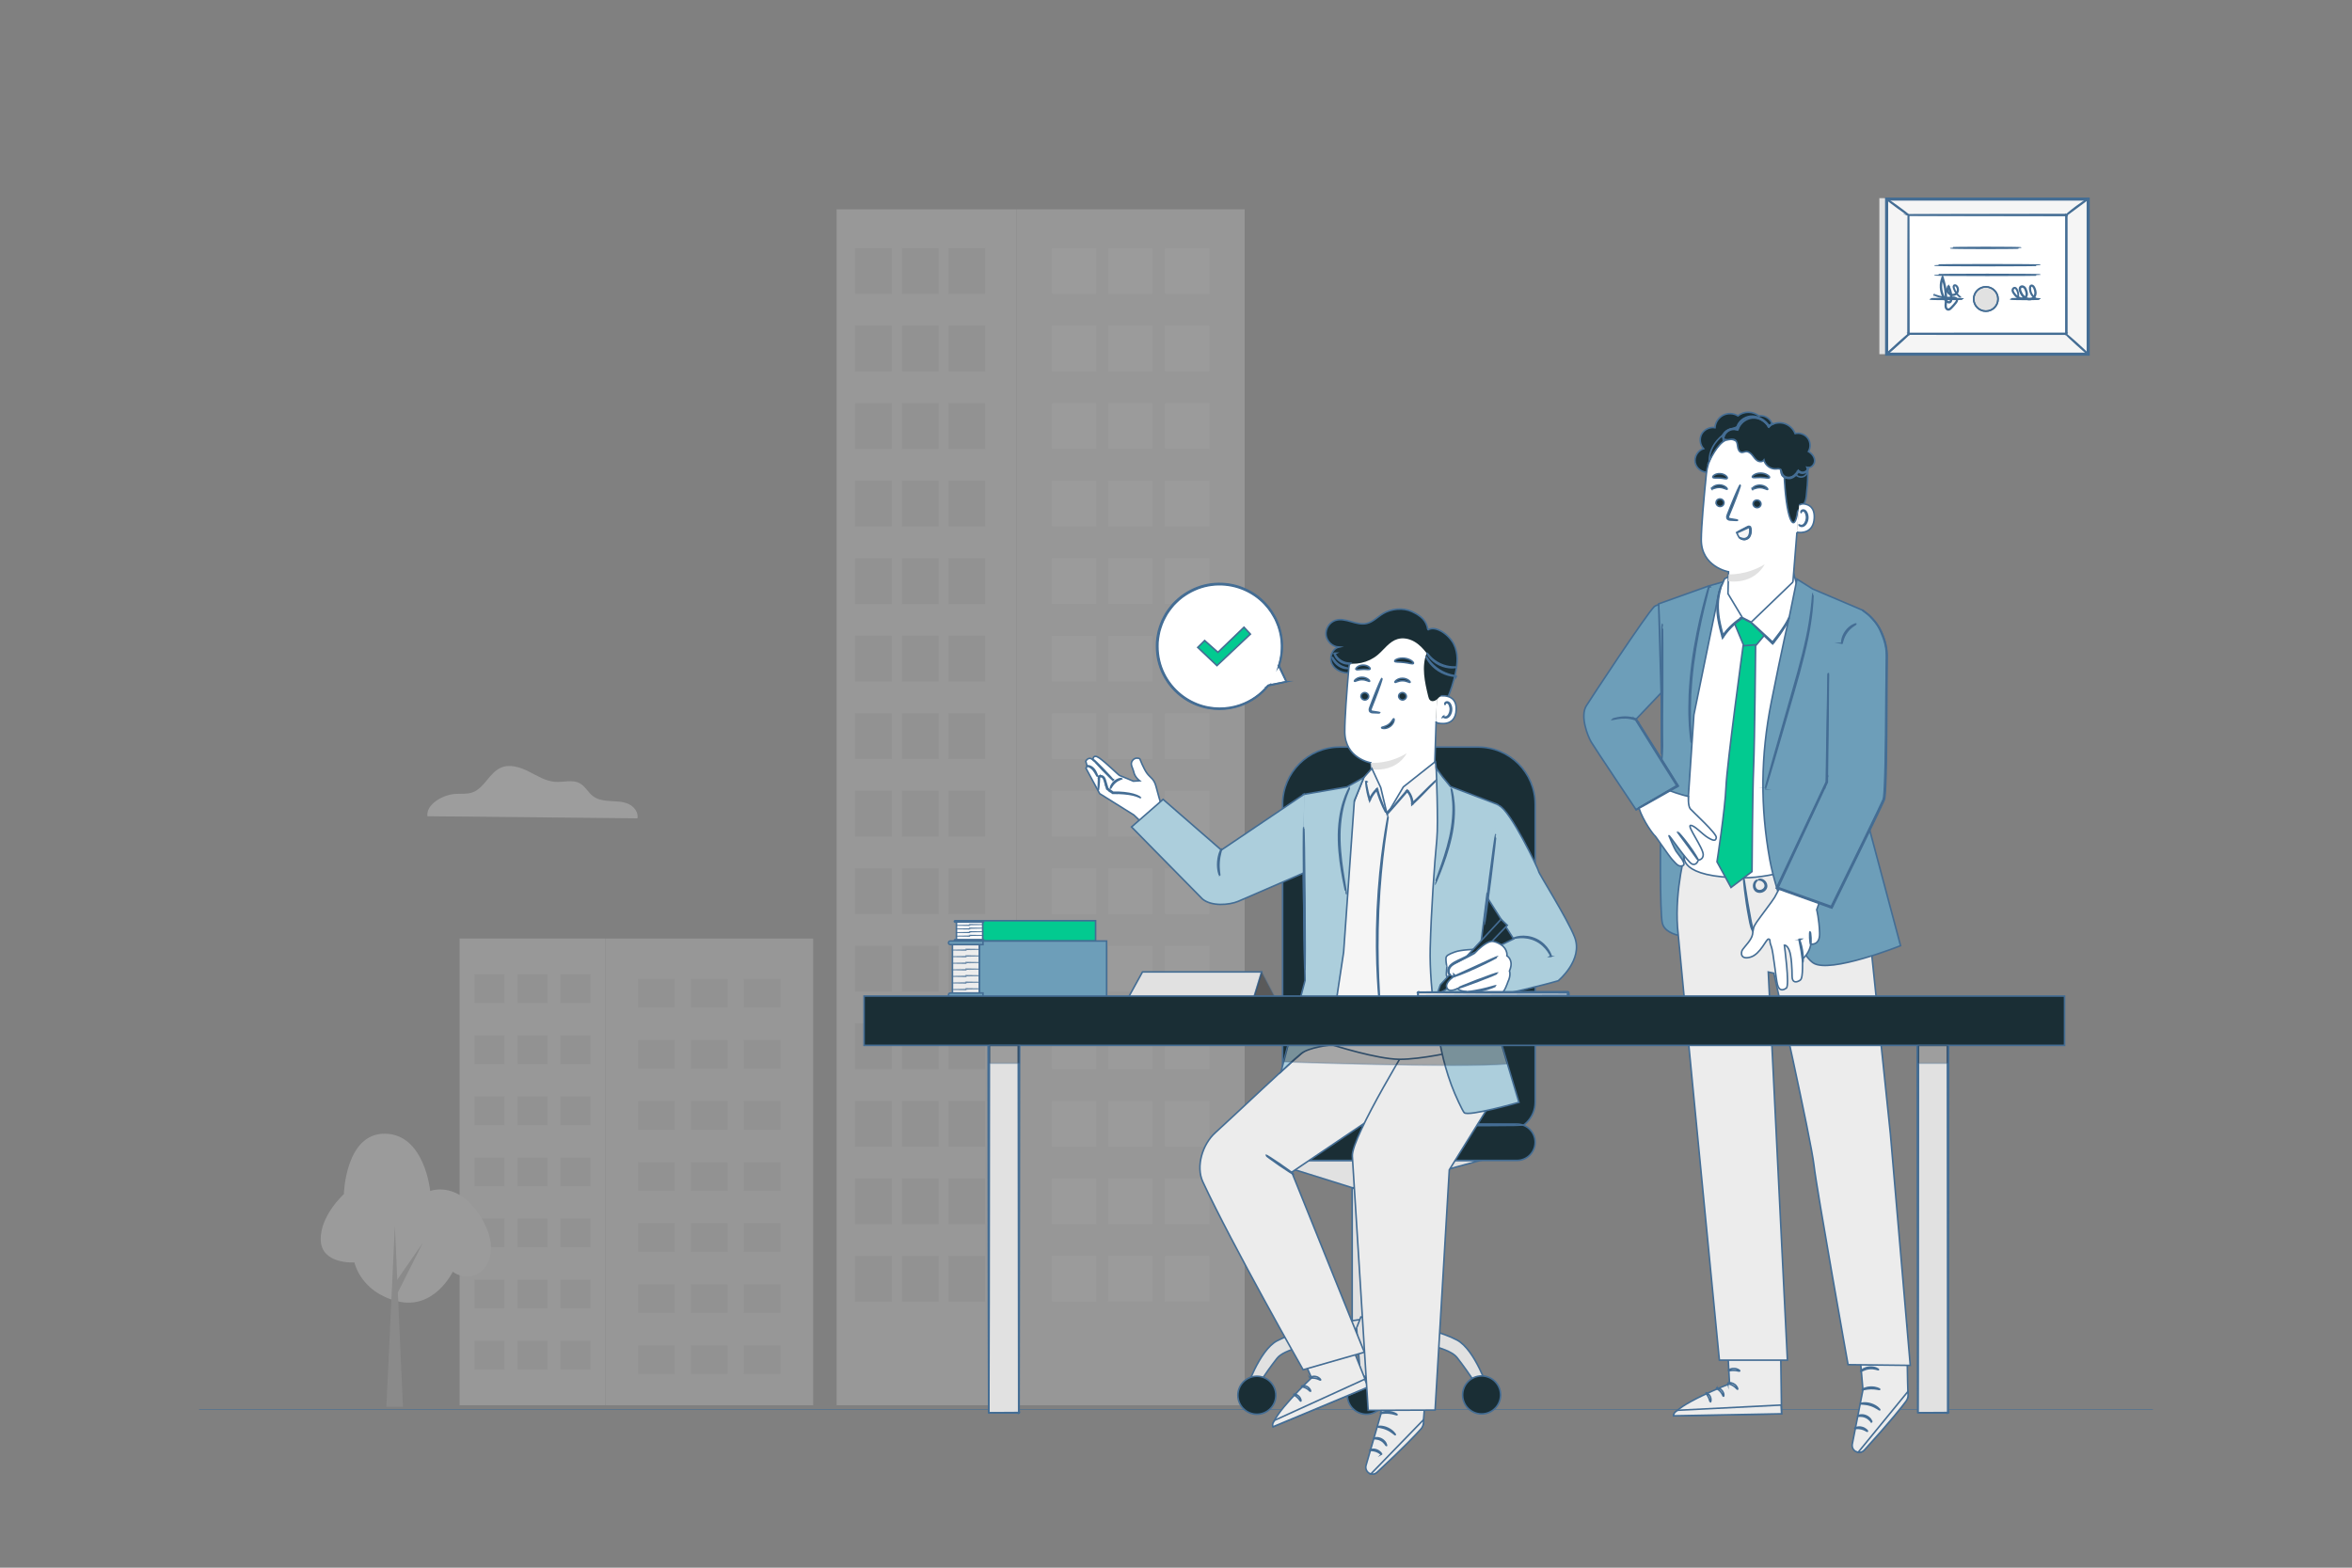 <?xml version="1.0" encoding="UTF-8"?>
<svg id="avvocati" xmlns="http://www.w3.org/2000/svg" viewBox="0 0 750 500">
  <rect x="0" y="0" width="750" height="500" fill="#808080" stroke="none"/>
  <defs>
    <style>
      .cls-1 {
        fill: #000;
        opacity: .3;
      }

      .cls-1, .cls-2, .cls-3, .cls-4, .cls-5, .cls-6, .cls-7, .cls-8, .cls-9, .cls-10, .cls-11, .cls-12, .cls-13, .cls-14, .cls-15, .cls-16 {
        stroke: #446d94;
        stroke-miterlimit: 10;
      }

      .cls-1, .cls-2, .cls-3, .cls-4, .cls-5, .cls-6, .cls-7, .cls-8, .cls-9, .cls-10, .cls-11, .cls-12, .cls-14, .cls-15, .cls-16 {
        stroke-width: .5px;
      }

      .cls-2, .cls-17 {
        fill: #1a2e35;
      }

      .cls-18, .cls-19, .cls-20, .cls-21, .cls-22, .cls-23, .cls-17, .cls-24 {
        stroke-width: 0px;
      }

      .cls-18, .cls-8 {
        fill: #e1e1e1;
      }

      .cls-25 {
        opacity: .6;
      }

      .cls-3 {
        fill: #02ca90;
      }

      .cls-19 {
        fill: #a8a8a8;
      }

      .cls-4 {
        fill: #ff9c6a;
      }

      .cls-5 {
        fill: #6d9eb9;
      }

      .cls-6 {
        fill: #fafafa;
      }

      .cls-7 {
        fill: #375a64;
      }

      .cls-9 {
        fill: #7c4236;
      }

      .cls-10 {
        fill: #ff735d;
      }

      .cls-20 {
        fill: #dedede;
      }

      .cls-21, .cls-16 {
        fill: #ececec;
      }

      .cls-11 {
        fill: #8d4032;
      }

      .cls-22 {
        fill: #c8c8c8;
      }

      .cls-12 {
        fill: #accedc;
      }

      .cls-23 {
        fill: #f3f3f3;
      }

      .cls-13 {
        fill: none;
        stroke-width: .178px;
      }

      .cls-26 {
        opacity: .25;
      }

      .cls-14 {
        fill: #fff;
      }

      .cls-24 {
        fill: #dcdcdc;
      }

      .cls-15 {
        fill: #f5f5f5;
      }
    </style>
  </defs>
  <line id="linea_pavimento" data-name="linea pavimento" class="cls-13" x1="63.5" y1="449.564" x2="686.5" y2="449.564"/>
  <g id="grattacieli_1" data-name="grattacieli 1" class="cls-26">
    <g>
      <g>
        <rect class="cls-24" x="324.141" y="66.756" width="72.765" height="381.432" transform="translate(721.047 514.944) rotate(180)"/>
        <g>
          <rect class="cls-21" x="371.467" y="79.145" width="14.145" height="14.564" transform="translate(757.079 172.855) rotate(180)"/>
          <rect class="cls-21" x="353.373" y="79.145" width="14.145" height="14.564" transform="translate(720.89 172.855) rotate(180)"/>
          <rect class="cls-21" x="371.467" y="103.872" width="14.145" height="14.564" transform="translate(757.079 222.309) rotate(180)"/>
          <rect class="cls-21" x="353.373" y="103.872" width="14.145" height="14.564" transform="translate(720.89 222.309) rotate(180)"/>
          <rect class="cls-21" x="371.467" y="128.599" width="14.145" height="14.564" transform="translate(757.079 271.763) rotate(180)"/>
          <rect class="cls-21" x="353.373" y="128.599" width="14.145" height="14.564" transform="translate(720.89 271.763) rotate(180)"/>
          <rect class="cls-21" x="371.467" y="153.326" width="14.145" height="14.564" transform="translate(757.079 321.217) rotate(180)"/>
          <rect class="cls-21" x="353.373" y="153.326" width="14.145" height="14.564" transform="translate(720.89 321.217) rotate(180)"/>
          <rect class="cls-21" x="371.467" y="178.053" width="14.145" height="14.564" transform="translate(757.079 370.671) rotate(180)"/>
          <rect class="cls-21" x="353.373" y="178.053" width="14.145" height="14.564" transform="translate(720.89 370.671) rotate(180)"/>
          <rect class="cls-21" x="371.467" y="202.78" width="14.145" height="14.564" transform="translate(757.079 420.124) rotate(180)"/>
          <rect class="cls-21" x="353.373" y="202.78" width="14.145" height="14.564" transform="translate(720.89 420.124) rotate(180)"/>
          <rect class="cls-21" x="371.467" y="227.507" width="14.145" height="14.564" transform="translate(757.079 469.578) rotate(180)"/>
          <rect class="cls-21" x="353.373" y="227.507" width="14.145" height="14.564" transform="translate(720.89 469.578) rotate(180)"/>
          <rect class="cls-21" x="371.467" y="252.234" width="14.145" height="14.564" transform="translate(757.079 519.032) rotate(180)"/>
          <rect class="cls-21" x="353.373" y="252.234" width="14.145" height="14.564" transform="translate(720.89 519.032) rotate(180)"/>
          <rect class="cls-21" x="371.467" y="276.961" width="14.145" height="14.564" transform="translate(757.079 568.485) rotate(180)"/>
          <rect class="cls-21" x="353.373" y="276.961" width="14.145" height="14.564" transform="translate(720.89 568.485) rotate(180)"/>
          <rect class="cls-21" x="371.467" y="301.687" width="14.145" height="14.564" transform="translate(757.079 617.939) rotate(180)"/>
          <rect class="cls-21" x="353.373" y="301.687" width="14.145" height="14.564" transform="translate(720.89 617.939) rotate(180)"/>
          <rect class="cls-21" x="371.467" y="326.414" width="14.145" height="14.564" transform="translate(757.079 667.393) rotate(180)"/>
          <rect class="cls-21" x="353.373" y="326.414" width="14.145" height="14.564" transform="translate(720.89 667.393) rotate(180)"/>
          <rect class="cls-21" x="371.467" y="351.141" width="14.145" height="14.564" transform="translate(757.079 716.847) rotate(180)"/>
          <rect class="cls-21" x="353.373" y="351.141" width="14.145" height="14.564" transform="translate(720.89 716.847) rotate(180)"/>
          <rect class="cls-21" x="371.467" y="375.868" width="14.145" height="14.564" transform="translate(757.079 766.301) rotate(180)"/>
          <rect class="cls-21" x="353.373" y="375.868" width="14.145" height="14.564" transform="translate(720.89 766.301) rotate(180)"/>
          <rect class="cls-21" x="371.467" y="400.595" width="14.145" height="14.564" transform="translate(757.079 815.755) rotate(180)"/>
          <rect class="cls-21" x="335.435" y="400.595" width="14.145" height="14.564"/>
          <rect class="cls-21" x="335.435" y="375.868" width="14.145" height="14.564"/>
          <rect class="cls-21" x="335.435" y="351.141" width="14.145" height="14.564"/>
          <rect class="cls-21" x="335.435" y="326.414" width="14.145" height="14.564"/>
          <rect class="cls-21" x="335.435" y="301.687" width="14.145" height="14.564"/>
          <rect class="cls-21" x="335.435" y="276.961" width="14.145" height="14.564"/>
          <rect class="cls-21" x="335.435" y="252.234" width="14.145" height="14.564"/>
          <rect class="cls-21" x="335.435" y="227.507" width="14.145" height="14.564"/>
          <rect class="cls-21" x="335.435" y="202.78" width="14.145" height="14.564"/>
          <rect class="cls-21" x="335.435" y="178.053" width="14.145" height="14.564"/>
          <rect class="cls-21" x="335.435" y="153.326" width="14.145" height="14.564"/>
          <rect class="cls-21" x="335.435" y="128.599" width="14.145" height="14.564"/>
          <rect class="cls-21" x="335.435" y="103.872" width="14.145" height="14.564"/>
          <rect class="cls-21" x="335.435" y="79.145" width="14.145" height="14.564"/>
          <rect class="cls-21" x="353.373" y="400.595" width="14.145" height="14.564" transform="translate(720.89 815.755) rotate(180)"/>
        </g>
      </g>
      <g>
        <rect class="cls-20" x="266.77" y="66.756" width="57.371" height="381.432" transform="translate(590.911 514.944) rotate(180)"/>
        <g>
          <rect class="cls-22" x="272.685" y="400.595" width="11.681" height="14.564"/>
          <rect class="cls-22" x="287.628" y="400.595" width="11.68" height="14.564"/>
          <rect class="cls-22" x="272.685" y="375.868" width="11.681" height="14.564"/>
          <rect class="cls-22" x="287.628" y="375.868" width="11.68" height="14.564"/>
          <rect class="cls-22" x="272.685" y="351.141" width="11.681" height="14.564"/>
          <rect class="cls-22" x="287.628" y="351.141" width="11.68" height="14.564"/>
          <rect class="cls-22" x="272.685" y="326.414" width="11.681" height="14.564"/>
          <rect class="cls-22" x="287.628" y="326.414" width="11.68" height="14.564"/>
          <rect class="cls-22" x="272.685" y="301.687" width="11.681" height="14.564"/>
          <rect class="cls-22" x="287.628" y="301.687" width="11.68" height="14.564"/>
          <rect class="cls-22" x="272.685" y="276.961" width="11.681" height="14.564"/>
          <rect class="cls-22" x="287.628" y="276.961" width="11.68" height="14.564"/>
          <rect class="cls-22" x="272.685" y="252.234" width="11.681" height="14.564"/>
          <rect class="cls-22" x="287.628" y="252.234" width="11.68" height="14.564"/>
          <rect class="cls-22" x="272.685" y="227.507" width="11.681" height="14.564"/>
          <rect class="cls-22" x="287.628" y="227.507" width="11.68" height="14.564"/>
          <rect class="cls-22" x="272.685" y="202.78" width="11.681" height="14.564"/>
          <rect class="cls-22" x="287.628" y="202.78" width="11.68" height="14.564"/>
          <rect class="cls-22" x="272.685" y="178.053" width="11.681" height="14.564"/>
          <rect class="cls-22" x="287.628" y="178.053" width="11.68" height="14.564"/>
          <rect class="cls-22" x="272.685" y="153.326" width="11.681" height="14.564"/>
          <rect class="cls-22" x="287.628" y="153.326" width="11.68" height="14.564"/>
          <rect class="cls-22" x="272.685" y="128.599" width="11.681" height="14.564"/>
          <rect class="cls-22" x="287.628" y="128.599" width="11.68" height="14.564"/>
          <rect class="cls-22" x="272.685" y="103.872" width="11.681" height="14.564"/>
          <rect class="cls-22" x="287.628" y="103.872" width="11.68" height="14.564"/>
          <rect class="cls-22" x="272.685" y="79.145" width="11.681" height="14.564"/>
          <rect class="cls-22" x="302.44" y="79.145" width="11.68" height="14.564" transform="translate(616.561 172.855) rotate(180)"/>
          <rect class="cls-22" x="302.44" y="103.872" width="11.68" height="14.564" transform="translate(616.561 222.309) rotate(180)"/>
          <rect class="cls-22" x="302.44" y="128.599" width="11.68" height="14.564" transform="translate(616.561 271.763) rotate(180)"/>
          <rect class="cls-22" x="302.44" y="153.326" width="11.68" height="14.564" transform="translate(616.561 321.217) rotate(180)"/>
          <rect class="cls-22" x="302.44" y="178.053" width="11.68" height="14.564" transform="translate(616.561 370.671) rotate(180)"/>
          <rect class="cls-22" x="302.44" y="202.78" width="11.68" height="14.564" transform="translate(616.561 420.124) rotate(180)"/>
          <rect class="cls-22" x="302.44" y="227.507" width="11.68" height="14.564" transform="translate(616.561 469.578) rotate(180)"/>
          <rect class="cls-22" x="302.44" y="252.234" width="11.68" height="14.564" transform="translate(616.561 519.032) rotate(180)"/>
          <rect class="cls-22" x="302.44" y="276.961" width="11.68" height="14.564" transform="translate(616.561 568.485) rotate(180)"/>
          <rect class="cls-22" x="302.44" y="301.687" width="11.68" height="14.564" transform="translate(616.561 617.939) rotate(180)"/>
          <rect class="cls-22" x="302.44" y="326.414" width="11.68" height="14.564" transform="translate(616.561 667.393) rotate(180)"/>
          <rect class="cls-22" x="302.44" y="351.141" width="11.68" height="14.564" transform="translate(616.561 716.847) rotate(180)"/>
          <rect class="cls-22" x="302.44" y="375.868" width="11.68" height="14.564" transform="translate(616.561 766.301) rotate(180)"/>
          <rect class="cls-22" x="302.44" y="400.595" width="11.68" height="14.564" transform="translate(616.561 815.755) rotate(180)"/>
          <rect class="cls-22" x="287.628" y="79.145" width="11.68" height="14.564"/>
        </g>
      </g>
    </g>
    <g>
      <g>
        <rect class="cls-24" x="193.046" y="299.336" width="66.262" height="148.852" transform="translate(452.354 747.524) rotate(180)"/>
        <g>
          <rect class="cls-22" x="237.161" y="312.221" width="11.726" height="9.12" transform="translate(486.048 633.561) rotate(180)"/>
          <rect class="cls-22" x="237.161" y="331.7" width="11.726" height="9.12" transform="translate(486.048 672.519) rotate(180)"/>
          <rect class="cls-22" x="237.161" y="351.178" width="11.726" height="9.12" transform="translate(486.048 711.476) rotate(180)"/>
          <rect class="cls-22" x="237.161" y="370.657" width="11.726" height="9.12" transform="translate(486.048 750.434) rotate(180)"/>
          <rect class="cls-22" x="237.161" y="390.136" width="11.726" height="9.12" transform="translate(486.048 789.391) rotate(180)"/>
          <rect class="cls-22" x="237.161" y="409.614" width="11.726" height="9.12" transform="translate(486.048 828.348) rotate(180)"/>
          <rect class="cls-22" x="237.161" y="429.093" width="11.726" height="9.12" transform="translate(486.048 867.306) rotate(180)"/>
          <rect class="cls-22" x="220.292" y="312.221" width="11.727" height="9.12" transform="translate(452.312 633.561) rotate(180)"/>
          <rect class="cls-22" x="220.292" y="331.7" width="11.727" height="9.12" transform="translate(452.312 672.519) rotate(180)"/>
          <rect class="cls-22" x="220.292" y="351.178" width="11.727" height="9.12" transform="translate(452.312 711.476) rotate(180)"/>
          <rect class="cls-22" x="220.292" y="370.657" width="11.727" height="9.12" transform="translate(452.312 750.434) rotate(180)"/>
          <rect class="cls-22" x="220.292" y="390.136" width="11.727" height="9.12" transform="translate(452.312 789.391) rotate(180)"/>
          <rect class="cls-22" x="220.292" y="409.614" width="11.727" height="9.12" transform="translate(452.312 828.348) rotate(180)"/>
          <rect class="cls-22" x="220.292" y="429.093" width="11.727" height="9.12" transform="translate(452.312 867.306) rotate(180)"/>
          <rect class="cls-22" x="203.466" y="312.221" width="11.726" height="9.12" transform="translate(418.659 633.561) rotate(180)"/>
          <rect class="cls-22" x="203.466" y="331.7" width="11.726" height="9.12" transform="translate(418.659 672.519) rotate(180)"/>
          <rect class="cls-22" x="203.466" y="351.178" width="11.726" height="9.12" transform="translate(418.659 711.476) rotate(180)"/>
          <rect class="cls-22" x="203.466" y="370.657" width="11.726" height="9.12" transform="translate(418.659 750.434) rotate(180)"/>
          <rect class="cls-22" x="203.466" y="390.136" width="11.726" height="9.12" transform="translate(418.659 789.391) rotate(180)"/>
          <rect class="cls-22" x="203.466" y="409.614" width="11.726" height="9.12" transform="translate(418.659 828.348) rotate(180)"/>
          <rect class="cls-22" x="203.466" y="429.093" width="11.726" height="9.12" transform="translate(418.659 867.306) rotate(180)"/>
        </g>
      </g>
      <g>
        <rect class="cls-20" x="146.556" y="299.336" width="46.49" height="148.852" transform="translate(339.602 747.524) rotate(180)"/>
        <g>
          <rect class="cls-22" x="151.315" y="427.638" width="9.546" height="9.12"/>
          <rect class="cls-22" x="151.315" y="408.16" width="9.546" height="9.12"/>
          <rect class="cls-22" x="151.315" y="388.681" width="9.546" height="9.12"/>
          <rect class="cls-22" x="151.315" y="369.203" width="9.546" height="9.12"/>
          <rect class="cls-22" x="151.315" y="349.724" width="9.546" height="9.12"/>
          <rect class="cls-22" x="151.315" y="330.245" width="9.546" height="9.12"/>
          <rect class="cls-22" x="151.315" y="310.766" width="9.546" height="9.12"/>
          <rect class="cls-22" x="165.045" y="427.638" width="9.545" height="9.12"/>
          <rect class="cls-22" x="165.045" y="408.16" width="9.545" height="9.12"/>
          <rect class="cls-22" x="165.045" y="388.681" width="9.545" height="9.12"/>
          <rect class="cls-22" x="165.045" y="369.203" width="9.545" height="9.12"/>
          <rect class="cls-22" x="165.045" y="349.724" width="9.545" height="9.12"/>
          <rect class="cls-22" x="165.045" y="330.245" width="9.545" height="9.12"/>
          <rect class="cls-22" x="165.045" y="310.766" width="9.545" height="9.12"/>
          <rect class="cls-22" x="178.742" y="427.638" width="9.545" height="9.12"/>
          <rect class="cls-22" x="178.742" y="408.16" width="9.545" height="9.12"/>
          <rect class="cls-22" x="178.742" y="388.681" width="9.545" height="9.12"/>
          <rect class="cls-22" x="178.742" y="369.203" width="9.545" height="9.12"/>
          <rect class="cls-22" x="178.742" y="349.724" width="9.545" height="9.12"/>
          <rect class="cls-22" x="178.742" y="330.245" width="9.545" height="9.12"/>
          <rect class="cls-22" x="178.742" y="310.766" width="9.545" height="9.12"/>
        </g>
      </g>
    </g>
    <g>
      <path class="cls-21" d="M137.186,379.848s9.278-3.67,16.625,9.145c7.534,13.142-1.938,21.785-9.44,16.625,0,0-5.902,12.359-17.676,9.402-11.774-2.957-13.677-12.381-13.677-12.381,0,0-10.453.725-10.739-7.078-.286-7.803,7.377-14.713,7.377-14.713,0,0,.463-19.432,13.123-19.271,12.66.161,14.407,18.27,14.407,18.27Z"/>
      <g>
        <polygon class="cls-19" points="128.499 448.7 125.912 390.876 123.199 448.694 128.499 448.7"/>
        <polygon class="cls-19" points="126.676 412.606 134.82 396.395 125.34 410.074 126.676 412.606"/>
      </g>
    </g>
    <g id="nuvola">
      <path class="cls-23" d="M136.298,260.331c-.513-3.72,4.746-6.788,8.692-7.101,1.886-.148,3.842.139,5.624-.487,3.868-1.347,5.406-6.336,9.178-7.927,2.816-1.191,6.067-.13,8.796,1.243s5.432,3.103,8.483,3.303c2.66.174,5.537-.817,7.866.487,1.73.965,2.642,2.964,4.233,4.137,1.565,1.156,3.598,1.399,5.537,1.504,1.938.104,3.946.122,5.71.93,1.764.808,3.225,2.677,2.86,4.581l-66.978-.669Z"/>
    </g>
  </g>
  <g id="avvocati_accessori" data-name="avvocati + accessori">
    <path class="cls-16" d="M546.71,284.699c.066-.087-.683-.761-1.553-1.639-.873-.875-1.543-1.628-1.63-1.562-.083.06.464.936,1.359,1.832.891.899,1.764,1.451,1.825,1.368Z"/>
    <g>
      <g>
        <polygon class="cls-18" points="599.289 63.203 599.289 112.962 663.558 112.962 665.873 63.551 599.289 63.203"/>
        <g>
          <rect class="cls-15" x="609.004" y="56.092" width="49.47" height="64.269" transform="translate(545.512 721.966) rotate(-90)"/>
          <path class="cls-8" d="M601.359,113.207h64.76v-49.961h-64.76v49.961ZM665.628,112.717h-63.778v-48.979h63.778v48.979Z"/>
        </g>
        <g>
          <rect class="cls-14" x="608.565" y="68.576" width="50.347" height="37.874"/>
          <path class="cls-8" d="M608.565,68.576s.085.004.244.007c.165.002.4.004.708.007.628.003,1.548.008,2.742.014,2.398.007,5.896.018,10.326.031,8.854.014,21.425.034,36.326.057l-.115-.115c-.004,11.36-.008,24.255-.012,37.87v.004l.128-.128c-18.749.008-36.129.016-50.347.023l.105.105c-.023-11.446-.041-20.9-.055-27.502-.012-3.302-.021-5.889-.027-7.658-.005-.879-.009-1.554-.012-2.017-.004-.457-.012-.698-.012-.698,0,0-.008.226-.011.676-.003.458-.007,1.126-.012,1.997-.006,1.763-.015,4.342-.027,7.634-.013,6.617-.032,16.094-.055,27.567l-0.0.105.105 0c14.219.006,31.599.014,50.347.023l.128 0v-.132c-.004-13.615-.009-26.51-.012-37.87l-0-.116-.115 0c-14.932.023-27.529.043-36.401.057-4.419.013-7.908.024-10.3.031-1.185.006-2.097.011-2.72.014-.302.003-.533.005-.695.007-.155.002-.231.007-.231.007Z"/>
        </g>
        <path class="cls-8" d="M665.873,63.377c-.021-.029-.435.228-1.087.668-.652.44-1.544,1.061-2.51,1.775-.966.714-1.82,1.388-2.424,1.893-.604.505-.961.837-.94.863.023.028.42-.254,1.051-.721.703-.522,1.54-1.143,2.464-1.83.924-.688,1.76-1.31,2.463-1.833.625-.477,1.002-.786.982-.815Z"/>
        <path class="cls-8" d="M601.604,63.492c-.042.057,1.483,1.241,3.405,2.645,1.922,1.404,3.514,2.496,3.556,2.439.042-.057-1.483-1.241-3.405-2.645-1.922-1.404-3.514-2.496-3.556-2.439Z"/>
        <g>
          <line class="cls-14" x1="601.604" y1="112.962" x2="608.821" y2="106.45"/>
          <path class="cls-8" d="M608.821,106.45c-.047-.052-1.701,1.363-3.694,3.161-1.993,1.798-3.57,3.299-3.523,3.351.047.052,1.701-1.363,3.694-3.161,1.992-1.798,3.57-3.298,3.523-3.351Z"/>
        </g>
        <path class="cls-8" d="M665.873,112.962c.047-.052-1.457-1.487-3.359-3.204-1.903-1.718-3.483-3.067-3.531-3.015-.047.052,1.456,1.487,3.359,3.204,1.902,1.717,3.483,3.067,3.53,3.014Z"/>
      </g>
      <path class="cls-8" d="M622.083,79.064c0,.073,4.981.132,11.123.132,6.145,0,11.124-.059,11.124-.132s-4.98-.132-11.124-.132c-6.143,0-11.123.059-11.123.132Z"/>
      <path class="cls-8" d="M617.072,84.577c0,.073,7.463.132,16.666.132,9.207,0,16.668-.059,16.668-.132,0-.073-7.461-.132-16.668-.132-9.204,0-16.666.059-16.666.132Z"/>
      <path class="cls-8" d="M617.072,87.67c0,.073,7.463.132,16.666.132,9.207,0,16.668-.059,16.668-.132s-7.461-.132-16.668-.132c-9.204,0-16.666.059-16.666.132Z"/>
      <g>
        <path class="cls-8" d="M629.367,95.362c0,2.142,1.736,3.878,3.878,3.878s3.878-1.736,3.878-3.878-1.736-3.878-3.878-3.878-3.878,1.736-3.878,3.878Z"/>
        <path class="cls-8" d="M633.246,99.253c2.146,0,3.891-1.745,3.891-3.891,0-2.145-1.746-3.891-3.891-3.891s-3.891,1.746-3.891,3.891c0,2.146,1.746,3.891,3.891,3.891ZM633.246,91.497c2.131,0,3.866,1.734,3.866,3.866,0,2.131-1.734,3.866-3.866,3.866s-3.866-1.734-3.866-3.866c0-2.132,1.734-3.866,3.866-3.866Z"/>
      </g>
      <path class="cls-8" d="M641.136,95.362c0,.073,2.092.132,4.672.132,2.581,0,4.673-.059,4.673-.132,0-.073-2.092-.132-4.673-.132-2.58,0-4.672.059-4.672.132Z"/>
      <path class="cls-8" d="M615.51,95.362c0,.073,2.341.132,5.228.132,2.888,0,5.228-.059,5.228-.132,0-.073-2.34-.132-5.228-.132-2.887,0-5.228.059-5.228.132Z"/>
      <path class="cls-16" d="M643.55,94.632c.007.001.036-.108.056-.32.017-.212.024-.531-.053-.933-.084-.398-.231-.885-.59-1.364-.097-.114-.226-.228-.399-.272-.172-.047-.369 0-.514.11-.299.207-.438.639-.325,1.012.098.378.336.695.571,1.01.241.316.517.632.858.905.341.269.751.501,1.23.567.469.062.987-.017,1.411-.316.441-.287.661-.861.619-1.382-.036-.53-.204-1.018-.418-1.509-.116-.244-.272-.486-.509-.666-.237-.174-.541-.271-.854-.213-.318.054-.576.334-.641.637-.071.302-.026.6.052.876.18.551.442,1.03.766,1.48.328.441.74.826,1.235,1.058.493.231,1.047.307,1.567.199.521-.099.985-.438,1.239-.875.261-.434.357-.933.329-1.402-.027-.47-.164-.907-.341-1.301-.174-.373-.389-.819-.861-.942-.239-.052-.486.086-.593.275-.111.186-.144.386-.156.574-.016.744.182,1.401.462,1.909.271.517.621.888.928,1.153.312.264.592.416.784.507.196.085.303.118.306.111.016-.029-.428-.162-1.021-.696-.289-.27-.616-.64-.865-1.144-.258-.495-.432-1.133-.406-1.83.012-.168.049-.343.135-.48.083-.136.236-.212.389-.179.153.031.299.158.413.308.116.148.201.332.286.523.335.739.486,1.702.005,2.486-.229.384-.622.667-1.083.755-.458.094-.962.024-1.404-.186-.893-.431-1.513-1.39-1.858-2.377-.071-.248-.104-.511-.049-.739.051-.225.22-.402.437-.443.216-.043.462.029.646.165.185.139.326.346.431.567.2.453.368.944.4,1.41.034.468-.141.923-.509,1.17-.356.257-.82.337-1.237.283-.42-.053-.805-.26-1.126-.509-.323-.252-.593-.553-.832-.857-.237-.307-.463-.608-.551-.933-.101-.322.01-.653.244-.83.232-.194.535-.087.701.123.34.43.508.909.601,1.289.173.779.066,1.232.098,1.232Z"/>
      <path class="cls-16" d="M616.734,94.011c-.002.004.033.023.101.056.069.032.171.083.31.139.275.117.689.272,1.238.427.549.151,1.236.302,2.047.376.406.038.842.057,1.305.049.462.009.961-.092,1.442-.037.238.031.47.136.627.32.163.181.189.436.077.669-.105.234-.297.451-.476.678-.182.225-.374.45-.574.675-.2.224-.41.447-.628.669-.218.219-.439.45-.709.546-.267.105-.56-.015-.736-.259-.184-.238-.23-.56-.22-.888.279-2.713.061-5.828-.974-8.88l-.113-.333-.133.325c-.289.704-.473,1.501-.523,2.316-.056,1.116.122,2.229.53,3.229.203.5.457.974.755,1.41.293.422.657.881,1.219,1.028.281.082.633-.033.8-.285.169-.249.194-.527.211-.774.029-.499.014-.992-.046-1.472-.117-.961-.405-1.863-.809-2.662l-.085-.168-.111.149c-.639.861-.352,2.142.497,2.621.835.476,1.928.203,2.39-.522.46-.72.333-1.647-.156-2.183-.118-.137-.268-.253-.447-.309-.178-.061-.405-.01-.522.144-.119.152-.132.333-.125.49.008.159.047.312.097.448.385,1.1.995,1.815,1.434,2.24.223.214.412.358.54.452.131.091.201.134.205.129.004-.005-.059-.059-.182-.158-.12-.103-.3-.255-.512-.474-.418-.436-.999-1.153-1.356-2.233-.085-.251-.144-.584.015-.799.176-.221.535-.071.729.179.433.482.537,1.338.12,1.969-.403.632-1.398.87-2.124.443-.732-.408-.979-1.566-.421-2.295l-.195-.019c.387.778.662,1.656.772,2.588.057.466.069.944.039,1.427-.014.237-.048.475-.166.643-.119.166-.323.24-.535.183-.213-.052-.418-.189-.595-.35-.178-.159-.315-.373-.469-.577-.287-.42-.531-.877-.725-1.359-.392-.965-.562-2.04-.509-3.117.049-.786.225-1.553.502-2.23l-.246-.008c1.023,3.02,1.251,6.068.987,8.79-.01.347.041.737.272,1.033.111.146.259.27.439.337.18.067.384.058.554-.005.345-.129.572-.387.791-.606.22-.226.43-.453.631-.681.201-.228.392-.458.575-.687.177-.231.372-.448.497-.728.137-.273.098-.65-.114-.869-.196-.225-.478-.343-.744-.375-.269-.035-.525-.009-.767.011-.241.02-.476.036-.704.043-.457.014-.888.001-1.289-.029-.803-.06-1.486-.195-2.034-.33-.548-.139-.965-.278-1.245-.38-.28-.101-.426-.157-.43-.147Z"/>
    </g>
    <g>
      <g>
        <path class="cls-14" d="M410.205,217.422l-5.81,1.219c-2.228,2.776-5.227,4.99-8.826,6.273-10.351,3.688-21.732-1.714-25.42-12.065-3.688-10.351,1.713-21.732,12.065-25.42,10.351-3.688,21.732,1.713,25.42,12.065,1.54,4.322,1.49,8.822.162,12.868l.006-.009,2.404,5.07Z"/>
        <path class="cls-2" d="M410.205,217.422c.007.003-.04-.105-.136-.321-.107-.236-.252-.557-.439-.971-.408-.887-.995-2.165-1.753-3.813-.019-.042-.068-.06-.11-.041-.014.007-.027.018-.035.031l-.006.009.149.072c.788-2.358,1.415-5.717.752-9.652-.17-.978-.419-1.984-.761-3.001-.163-.511-.4-1.006-.602-1.523-.111-.255-.201-.522-.331-.772-.133-.249-.267-.501-.403-.754-1.075-2.027-2.58-4.007-4.53-5.694-1.945-1.687-4.331-3.076-7.017-3.934-2.681-.861-5.663-1.185-8.668-.807-3.006.367-6.005,1.5-8.658,3.279-1.353.858-2.538,1.979-3.669,3.154-1.057,1.243-2.072,2.561-2.821,4.054-.808,1.443-1.34,3.005-1.774,4.563-.347,1.58-.618,3.174-.582,4.763-.014,3.168.701,6.268,2.048,8.953,1.33,2.695,3.225,4.991,5.404,6.744,2.179,1.759,4.633,2.982,7.094,3.683,4.954,1.412,9.788.717,13.401-.852,3.657-1.576,6.15-3.927,7.705-5.896l-.049.03c1.879-.417,3.332-.739,4.338-.962.468-.107.832-.19,1.097-.25.244-.057.364-.087.357-.09,0,0-.141.02-.396.068-.272.052-.646.124-1.127.216-.998.197-2.44.482-4.304.851-.02.004-.037.016-.049.03-1.57,1.931-4.058,4.229-7.677,5.756-3.578,1.522-8.338,2.176-13.201.768-2.416-.699-4.822-1.909-6.955-3.642-2.133-1.728-3.985-3.983-5.284-6.627-1.317-2.636-2.012-5.675-1.995-8.778-.034-1.556.234-3.117.573-4.665.426-1.526.947-3.056,1.739-4.47.732-1.463,1.728-2.753,2.762-3.972,1.109-1.151,2.267-2.25,3.592-3.092,2.597-1.744,5.536-2.862,8.481-3.226,2.946-.375,5.87-.066,8.504.772,2.639.835,4.988,2.19,6.906,3.84,1.924,1.649,3.414,3.59,4.483,5.579.135.249.269.495.401.74.129.246.22.509.33.759.202.509.439.994.603,1.498.344,1.0.596,1.991.771,2.954.684,3.877.1,7.204-.648,9.554-.015.044.009.091.052.106.037.012.076-.003.097-.034l.006-.009-.145-.01c.786,1.609,1.396,2.856,1.82,3.721.206.415.366.738.483.974.111.221.177.339.177.339Z"/>
      </g>
      <polygon class="cls-3" points="381.939 206.485 384.135 204.289 388.371 208.054 396.685 200.053 398.725 202.249 388.057 212.289 381.939 206.485"/>
    </g>
    <g>
      <g>
        <g>
          <g>
            <rect class="cls-8" x="431.182" y="377.91" width="9.056" height="48.441"/>
            <path class="cls-8" d="M403.31,370.11c.148,0,27.871,8.7,27.871,8.7h9.056l31.783-8.7h-68.71Z"/>
            <path class="cls-8" d="M397.246,443.537s4.19-12.794,9.967-15.889c9.284-4.973,30.678-7.353,30.678-7.353l2.346,6.055s-28.535,1.122-33.024,6.88c-4.146,5.317-7.164,10.306-7.164,10.306h-2.803Z"/>
            <path class="cls-2" d="M406.85,445.002c0,3.347-2.713,6.06-6.06,6.06s-6.06-2.713-6.06-6.06,2.713-6.059,6.06-6.059,6.06,2.713,6.06,6.059Z"/>
            <path class="cls-8" d="M474.589,443.288s-4.19-12.794-9.968-15.889c-9.284-4.973-30.678-7.353-30.678-7.353l-2.346,6.055s28.535,1.122,33.024,6.88c4.146,5.318,7.164,10.306,7.164,10.306h2.803Z"/>
            <path class="cls-2" d="M466.395,444.905c0,3.347,2.713,6.06,6.059,6.06,3.347,0,6.06-2.713,6.06-6.06s-2.713-6.06-6.06-6.06c-3.346,0-6.059,2.713-6.059,6.06Z"/>
            <polyline class="cls-8" points="432.588 423.545 433.915 440.005 437.657 440.745 437.657 423.545"/>
            <path class="cls-2" d="M429.65,445.002c0,3.347,2.713,6.06,6.06,6.06s6.06-2.713,6.06-6.06-2.713-6.059-6.06-6.059-6.06,2.713-6.06,6.059Z"/>
            <path class="cls-2" d="M440.026,379.001c0,.106-1.933.191-4.316.191-2.384,0-4.316-.086-4.316-.191,0-.106,1.932-.191,4.316-.191,2.383,0,4.316.086,4.316.191Z"/>
          </g>
          <path class="cls-2" d="M427.2,238.271h44.131c10.045,0,18.2,8.155,18.2,18.2v95.067c0,5.022-4.077,9.099-9.099,9.099h-62.333c-5.022,0-9.099-4.077-9.099-9.099v-95.067c0-10.045,8.155-18.2,18.2-18.2Z"/>
          <path class="cls-2" d="M399.302,370.11h84.43c3.203,0,5.799-2.597,5.799-5.8h0c0-3.203-2.596-5.8-5.799-5.8h-84.43c-3.203,0-5.8,2.597-5.8,5.8h0c0,3.203,2.596,5.8,5.8,5.8Z"/>
        </g>
        <path class="cls-2" d="M407.038,358.838c0-.117,17.72-.211,39.573-.211,21.861,0,39.577.095,39.577.211,0,.117-17.716.211-39.577.211-21.854,0-39.573-.094-39.573-.211Z"/>
      </g>
      <g>
        <g>
          <path class="cls-16" d="M411.165,423.579l7.044,15.865s-13.274,12.545-12.249,15.605l30.324-12.662-9.991-25.173-15.127,6.366Z"/>
          <path class="cls-16" d="M436.283,442.386l-1.103-2.498-28.662,13.075s-1.106,1.169-.559,2.085l30.324-12.662Z"/>
          <path class="cls-14" d="M417.653,439.49c.066.151.835-.089,1.761.097.931.162,1.573.666,1.685.548.125-.086-.464-.907-1.589-1.112-1.123-.216-1.945.34-1.856.467Z"/>
          <path class="cls-14" d="M415.018,442.174c.026.162.771.154,1.534.589.775.413,1.183,1.058,1.328.989.149-.034-.109-.971-1.067-1.494-.954-.531-1.851-.232-1.795-.085Z"/>
          <path class="cls-14" d="M414.792,446.852c.147-.024.046-.872-.67-1.549-.713-.682-1.543-.721-1.555-.567-.033.161.597.421,1.177.986.593.551.894,1.177,1.048,1.13Z"/>
          <path class="cls-14" d="M416.437,435.695c.118.113.713-.381,1.573-.672.854-.309,1.622-.291,1.647-.455.041-.146-.822-.446-1.831-.088-1.011.349-1.51,1.125-1.389,1.215Z"/>
        </g>
        <g>
          <path class="cls-16" d="M454.109,450.59c.499-6.465,1.406-18.553,1.406-18.553l-14.974-2.262-.15,21.026-4.788,16.555c-.345,1.193.368,2.446,1.554,2.728h0c.664.158,1.353-.018,1.858-.482,3.213-2.951,14.685-14.042,14.789-15.161.038-.416.153-1.869.306-3.85"/>
          <path class="cls-16" d="M437.156,470.084l16.808-17.309-.026.89c-.103.903-.307,1.505-.81,2.072-1.346,1.516-5.151,5.619-14.052,13.868-.518.48-1.241.661-1.92.479h0Z"/>
          <g class="cls-25">
            <path class="cls-14" d="M449.964,445.829c-.524.344-.714,1.133-.397,1.688.318.554,1.099.767,1.629.433.529-.334.787-1.274.412-1.789-.375-.515-1.306-.714-1.741-.258"/>
          </g>
          <path class="cls-14" d="M442.104,461.088c-.117.054-.546-1.065-1.746-1.706-1.181-.677-2.32-.426-2.342-.557-.016-.052.248-.205.729-.255.477-.053,1.167.043,1.825.406.656.364,1.117.904,1.338,1.344.226.441.249.753.197.768Z"/>
          <path class="cls-14" d="M440.563,463.844c-.1.087-.737-.622-1.786-.975-1.042-.377-1.961-.212-1.991-.344-.056-.109.942-.516,2.132-.093,1.194.41,1.753,1.36,1.644,1.413Z"/>
          <path class="cls-14" d="M444.923,457.59c-.099.096-1.073-1-2.659-1.696-1.576-.722-3.014-.707-3.014-.848-.03-.114,1.499-.345,3.191.424,1.699.751,2.583,2.064,2.482,2.119Z"/>
          <path class="cls-14" d="M445.489,451.207c-.058.124-1.174-.406-2.644-.519-1.468-.134-2.646.204-2.686.071-.053-.105,1.141-.672,2.719-.532,1.579.125,2.679.885,2.611.98Z"/>
          <path class="cls-14" d="M445.685,445.037c-.067.119-1.183-.627-2.739-.615-1.557-.024-2.666.712-2.734.592-.032-.045.199-.3.679-.561.476-.262,1.215-.495,2.053-.492.838.006,1.579.244,2.057.51.482.265.716.522.684.567Z"/>
          <path class="cls-14" d="M443.017,443.249c-.026-.001-.064-.285-.005-.796.061-.507.226-1.25.676-2.057.233-.382.478-.874,1.057-1.129.288-.128.71-.057.944.231.233.28.299.628.296.962-.06,1.333-1.214,2.579-2.68,2.712-1.472.107-2.775-.806-3.323-1.98-.118-.303-.195-.672-.026-1.021.166-.352.587-.478.878-.415.605.118.978.492,1.327.773.688.61,1.107,1.24,1.349,1.688.243.451.317.728.293.738-.073.052-.487-1.053-1.842-2.175-.342-.259-.737-.586-1.173-.645-.213-.03-.399.049-.48.223-.083.166-.048.432.055.67.463.962,1.657,1.794,2.9,1.683,1.237-.1,2.249-1.197,2.308-2.269.01-.258-.049-.521-.179-.68-.128-.156-.328-.206-.519-.135-.403.149-.683.58-.912.938-.908,1.509-.854,2.707-.944,2.682Z"/>
        </g>
        <path class="cls-16" d="M418.224,333.328h0c-5.507,4.151-25.03,22.855-30.677,27.921-4.135,3.709-6.257,10.82-4.006,15.659,9.341,20.085,31.993,59.962,31.993,59.962l19.533-5.596-23.15-57.421,26.086-17.591,23.245-31.529-43.024,8.595Z"/>
        <path class="cls-16" d="M451.302,329.504s-20.482,33.134-20.071,39.244c.554,8.228,5.041,81.068,5.041,81.068l21.343-.089,4.533-76.617,16.053-25.862.535-13.027-4.803-12.87-22.631,8.153Z"/>
        <path class="cls-7" d="M403.666,368.432c.066-.096,2.119,1.2,4.585,2.894,2.467,1.695,4.412,3.146,4.346,3.242-.066.096-2.118-1.199-4.585-2.894-2.466-1.694-4.412-3.146-4.346-3.242Z"/>
      </g>
      <g>
        <path class="cls-2" d="M425.781,197.875c3.218-1.084,6.683,1.725,9.995.978,2.012-.454,3.493-2.113,5.264-3.169,2.648-1.579,6.446-1.93,9.234-.612,2.788,1.317,4.601,2.758,5.063,5.806,2.461-1.506,6.723,1.524,8.23,4.522,1.507,2.998,1.239,6.149.525,9.427-1.23,5.645-3.582,11.043-6.879,15.787-.292.42-.764.889-1.233.685-.325-.141-.44-.536-.506-.884-.562-2.964-.271-6.013-.099-9.025.173-3.012.211-6.113-.818-8.949-1.03-2.836-3.343-5.383-6.318-5.884-2.197-.37-4.447.406-6.359,1.551-1.912,1.145-3.577,2.653-5.392,3.946-1.815,1.294-3.862,2.399-6.084,2.558-2.223.16-4.639-.822-5.645-2.811-1.005-1.989-.023-4.883,2.143-5.407-2.006-.127-3.803-1.807-4.066-3.8-.262-1.993,1.039-4.081,2.944-4.722Z"/>
        <path class="cls-14" d="M457.95,230.102l-.474,14.443-16.253,15.534-3.383-9.296-.688-7.494s-8.285-1.336-8.332-9.881c-.024-4.126.617-12.624,1.289-20.316.727-8.269,7.676-14.593,15.976-14.537l.822.008c8.885.577,12.324,8.783,11.494,17.652l-.19,5.889"/>
        <path class="cls-18" d="M437.149,243.29s5.641.521,11.405-3.046c0,0-2.69,5.978-11.211,5.15l-.194-2.104Z"/>
        <path class="cls-2" d="M433.992,222.006c-.027.644.496,1.198,1.168,1.239.671.04,1.238-.448,1.265-1.092.027-.644-.496-1.199-1.167-1.24-.672-.041-1.24.448-1.267,1.093Z"/>
        <path class="cls-2" d="M431.919,217.281c.15.16,1.079-.518,2.393-.506,1.312-.007,2.271.676,2.414.516.071-.071-.082-.359-.499-.667-.411-.307-1.114-.608-1.932-.61-.818-.001-1.508.295-1.906.601-.406.307-.545.594-.47.666Z"/>
        <path class="cls-2" d="M446.011,222.006c-.027.644.496,1.198,1.169,1.239.671.041,1.238-.447,1.265-1.092.027-.644-.496-1.199-1.167-1.24-.672-.041-1.239.448-1.267,1.093Z"/>
        <path class="cls-2" d="M444.825,217.613c.151.16,1.081-.518,2.393-.505,1.312-.006,2.271.675,2.415.516.07-.071-.081-.359-.5-.667-.411-.307-1.113-.608-1.931-.61-.818-.001-1.508.295-1.906.601-.405.307-.544.594-.471.666Z"/>
        <path class="cls-2" d="M444.442,229.242c-.216-.04-.563,1.058-1.627,1.826-1.052.783-2.229.803-2.25,1.016-.015.099.278.241.798.241.513.004,1.257-.171,1.917-.654.659-.484,1.039-1.132,1.179-1.614.144-.488.086-.801-.016-.815Z"/>
        <path class="cls-2" d="M439.993,227.32c.007-.075-.809-.221-2.13-.399-.335-.037-.652-.106-.707-.335-.077-.243.066-.603.231-.992.321-.809.656-1.658,1.009-2.547,1.402-3.626,2.419-6.609,2.272-6.664-.147-.055-1.402,2.839-2.803,6.465-.337.894-.66,1.747-.967,2.562-.129.38-.351.811-.183,1.315.089.251.334.435.548.494.215.067.403.072.569.083,1.331.081,2.156.092,2.162.018Z"/>
        <path class="cls-2" d="M444.74,210.884c.127.358,1.439.198,2.979.394,1.544.165,2.783.625,2.989.306.092-.153-.122-.49-.622-.839-.495-.348-1.288-.682-2.212-.791-.924-.107-1.772.034-2.335.259-.567.224-.854.503-.799.672Z"/>
        <path class="cls-2" d="M432.427,213.484c.229.3,1.136-.004,2.224-.011,1.087-.045,2.007.214,2.222-.097.094-.151-.049-.451-.45-.735-.395-.284-1.057-.518-1.804-.501-.748.019-1.397.285-1.778.588-.386.304-.515.61-.414.756Z"/>
        <path class="cls-14" d="M457.95,230.102v.008c.087.308.206.482.364.474.166,0,5.818,1.597,6.04-4.237.206-5.304-5.059-4.49-6.142-4.245"/>
        <path class="cls-4" d="M460.18,228.441c.026-.018.099.075.268.161.165.083.451.147.76.045.626-.203,1.183-1.162,1.252-2.214.036-.531-.056-1.042-.228-1.468-.162-.434-.427-.743-.735-.811-.306-.083-.534.094-.611.256-.085.16-.052.278-.083.287-.017.014-.121-.103-.065-.342.029-.115.103-.25.244-.357.145-.109.353-.159.568-.127.449.049.839.479,1.028.947.214.471.33,1.045.29,1.642-.083,1.175-.728,2.254-1.582,2.465-.415.091-.753-.046-.925-.191-.175-.151-.201-.283-.18-.293Z"/>
        <path class="cls-17" d="M428.314,211.288l1.748-6.172c.772-1.674,2.137-3.008,3.616-4.109,3.188-2.373,7.093-3.838,11.067-3.873,3.974-.034,7.99,1.417,10.845,4.182,2.284,2.213,3.765,5.181,4.441,8.289.676,3.107.968,7.283.386,10.409-.255,1.372-1.033,1.864-2.004,2.866-.607.626-1.644,1.034-2.332.498-.405-.316-.55-.853-.671-1.352-1.094-4.516-2.17-9.371-.49-13.702-1.107-1.464-2.399-2.828-3.999-3.726s-3.546-1.29-5.303-.762c-2.61.784-4.231,3.307-6.322,5.056-2.988,2.499-7.223,3.423-10.981,2.396"/>
        <path class="cls-8" d="M464.505,212.772c-.008-.064-.627.007-1.614-.066-.985-.069-2.34-.34-3.703-.983-1.36-.649-2.427-1.527-3.104-2.246-.681-.718-1.017-1.243-1.072-1.208-.033.017.226.597.876,1.383.644.785,1.728,1.733,3.141,2.407,1.414.668,2.835.907,3.85.91,1.02.007,1.633-.16,1.626-.196Z"/>
        <path class="cls-8" d="M464.415,215.647c.005-.064-.668-.123-1.711-.389-1.042-.262-2.447-.784-3.825-1.671-1.375-.893-2.429-1.959-3.096-2.802-.671-.842-1.002-1.43-1.058-1.4-.035.016.215.654.848,1.558.627.902,1.686,2.035,3.104,2.955,1.421.915,2.889,1.414,3.969,1.615,1.083.206,1.768.171,1.769.133Z"/>
        <path class="cls-8" d="M425.485,208.322c-.042.013.02.411.324.98.298.565.878,1.287,1.736,1.794.858.507,1.771.666,2.41.654.645-.008,1.024-.147,1.014-.189-.009-.057-.395-.015-1.003-.073-.604-.055-1.439-.243-2.232-.712-.793-.468-1.361-1.108-1.701-1.611-.344-.504-.493-.863-.548-.843Z"/>
        <path class="cls-8" d="M424.798,209.527c-.04.014.033.392.325.937.289.543.831,1.232,1.605,1.783.776.548,1.606.831,2.214.923.611.095.992.039.992-.004.019-.113-1.523-.159-2.992-1.222-1.489-1.032-2.044-2.472-2.145-2.417Z"/>
      </g>
      <g>
        <path class="cls-12" d="M496.879,312.808s8.101-6.665,5.211-13.987c-2.351-5.956-11.474-20.343-11.474-20.946,0-.604-9.056-19.622-12.679-20.981-3.623-1.358-4.83,19.169-4.83,19.169l1.354,10.514,8.186,12.876-7.956,3.875,3.498,14.034c-.3.144,13.371-2.956,18.69-4.554Z"/>
        <g>
          <g>
            <g>
              <path class="cls-14" d="M363.443,241.989s1.289,3.317,2.366,4.723c1.077,1.407,2.202,1.695,2.829,4.152.627,2.457,1.417,5.069,1.417,5.069,0,0,4.982,4.092,4.745,4.179-.237.086-4.813,7.795-4.813,7.795l-8.442-7.987-10.884-6.802-4.375-8.1.381-.649-.443-1.584s.909-1.781,2.304-.383c0,0-.14-2.164,2.058-.622,2.198,1.542,6.138,5.503,6.46,5.574.321.071,4.36,1.795,4.36,1.795l1.992-.135s-1.466-1.077-1.83-2.663c-.363-1.586-1.349-2.597-.425-3.819.924-1.223,2.3-.543,2.3-.543Z"/>
              <path class="cls-4" d="M363.728,254.453c-.016.023-.231-.105-.63-.302-.409-.182-1.019-.411-1.81-.594-1.58-.363-3.86-.585-6.423-.532l-.062.001-.048-.035c-.379-.276-.777-.566-1.182-.862-.197-.144-.393-.288-.586-.429l-.049-.036-.015-.053c-.277-.949-.543-1.862-.795-2.727-.111-.409-.305-.782-.601-.991-.289-.214-.694-.21-.997-.097l.086-.129c-.112,2.749-.347,4.543-.456,4.523-.025-.008.036-.445.062-1.236.035-.789.071-1.923.101-3.296l.002-.095.084-.034c.395-.16.889-.173,1.294.101.396.271.619.718.747,1.162.257.858.528,1.765.81,2.708l-.064-.089c.193.141.389.284.587.428.404.296.801.587,1.18.864l-.11-.034c2.601-.042,4.895.226,6.493.657.798.217,1.411.487,1.811.708.392.239.582.402.571.416Z"/>
              <path class="cls-4" d="M355.043,248.921c-.071.068-1.557-1.363-3.318-3.197-1.762-1.834-3.132-3.376-3.061-3.444.071-.068,1.556,1.363,3.318,3.198,1.761,1.834,3.132,3.376,3.061,3.444Z"/>
              <path class="cls-4" d="M349.944,247.612c-.046.021-.198-.225-.42-.625-.225-.397-.521-.953-.958-1.467-.436-.511-.956-.848-1.364-1.004-.409-.162-.695-.174-.696-.23-.005-.041.296-.123.771-.01.472.107,1.082.451,1.559,1.013.475.56.745,1.161.915,1.591.167.434.236.713.193.733Z"/>
              <path class="cls-4" d="M357.753,248.321c.025.105-1.117.306-2.144,1.209-1.045.883-1.412,1.983-1.512,1.943-.041-.012-.011-.306.177-.741.185-.434.552-.995,1.103-1.472.552-.474,1.162-.755,1.618-.874.458-.121.753-.108.759-.066Z"/>
            </g>
            <path class="cls-15" d="M457.718,242.881l-10.218,8.09-5.177,8.767-2.037-8.555-2.827-6.091-2.564,2.866-6.03,15.119-3.531,70.333s13.787,4.379,20.834,4.442c7.047.063,18.117-2.528,18.117-2.528l-2.23-37.403,1.775-37.279-5.651-13.908-.461-3.854Z"/>
            <path class="cls-12" d="M474.235,284.781l-2.885,23.273,13.004,43.533s-16.237,4.632-17.462,3.281c-.514-.569-2.822-5.391-4.087-8.83-2.877-7.818-3.818-14.111-5.036-21.304-1.225-7.249-1.866-15.968-1.708-22.3.292-11.842,1.352-26.972,2.119-34.846.498-5.099-.206-22.561-.206-22.561l2.047,2.783,2.506,3.051,15.012,5.707c.095.095.182.198.269.292"/>
            <path class="cls-12" d="M424.33,333.282s-6.912.711-9.455,2.773c-2.543,2.062-6.392,5.774-6.392,5.774l7.674-29.129-.672-39.645.097-19.664,13.947-2.415,5.365-3.019-3.022,7.398-3.416,48.328s-3.916,25.174-4.127,29.599"/>
            <path class="cls-12" d="M415.579,278.481l-20.735,8.988c-2.87,1.202-8.577,1.676-11.431-.759l-22.593-22.964,10.063-8.798,18.569,16.158,26.126-17.613.206-.134.063-.047.008.032"/>
            <path class="cls-2" d="M442.541,259.425c.013.011.19-.17.503-.513.34-.381.784-.879,1.325-1.484,1.144-1.317,2.693-3.101,4.467-5.143l-.207.005c.638.661,1.119,1.559,1.383,2.537.14.51.207,1.029.208,1.519l0.0.329.241-.22c2.29-2.094,4.125-4.123,5.506-5.516.684-.702,1.239-1.261,1.626-1.641.385-.382.597-.591.584-.606-.011-.013-.247.17-.656.529-.41.357-.987.896-1.691,1.581-1.418,1.358-3.284,3.367-5.562,5.437l.241.109c.001-.52-.07-1.065-.216-1.598-.276-1.023-.777-1.958-1.463-2.661l-.109-.111-.098.117c-1.744,2.069-3.266,3.877-4.391,5.211-.515.629-.938,1.145-1.263,1.54-.291.364-.443.567-.43.578Z"/>
            <path class="cls-2" d="M435.543,249.176c-.015.002-.015.159.004.449.019.29.06.713.132,1.244.145,1.061.429,2.555.961,4.248l.109.347.147-.334c.393-.892.957-1.814,1.692-2.654.198-.227.404-.442.604-.637l-.241-.065c.65,2.264,1.429,4.214,2.059,5.579.314.683.587,1.224.785,1.591.198.367.318.562.335.554.017-.009-.07-.221-.238-.601-.188-.434-.422-.976-.701-1.623-.58-1.38-1.321-3.329-1.96-5.58l-.066-.233-.175.168c-.207.2-.419.421-.623.654-.756.864-1.33,1.816-1.723,2.737l.256.013c-.546-1.67-.865-3.143-1.055-4.191-.191-1.048-.268-1.67-.303-1.667Z"/>
            <path class="cls-2" d="M388.911,279.164c.125-.027-.35-1.895-.176-4.222.15-2.33.878-4.113.758-4.158-.083-.054-1.008,1.716-1.165,4.129-.178,2.411.493,4.292.583,4.25Z"/>
            <path class="cls-2" d="M415.723,263.902c-.014,0-.027.159-.037.461-.007.347-.016.784-.027,1.321-.006,1.203-.015,2.849-.025,4.86.019,4.153.045,9.798.073,16.034.075,6.238.143,11.883.193,16.036.044,2.01.079,3.656.105,4.859.02.537.036.974.049,1.321.016.302.031.46.045.46.014-0.0.026-.159.037-.461.007-.347.016-.784.027-1.322.006-1.203.014-2.849.025-4.86-.019-4.153-.045-9.797-.073-16.035-.075-6.235-.143-11.879-.193-16.031-.044-2.01-.079-3.657-.105-4.859-.02-.537-.036-.975-.049-1.321-.016-.302-.031-.461-.045-.461Z"/>
          </g>
          <path class="cls-2" d="M439.986,320.658c.014-.001.012-.214-.005-.619-.024-.443-.056-1.032-.096-1.769-.098-1.535-.214-3.758-.325-6.505-.226-5.493-.332-13.093.037-21.474.378-8.383,1.16-15.944,1.874-21.395.355-2.726.668-4.93.902-6.45.105-.731.189-1.314.253-1.753.053-.402.074-.614.06-.616s-.063.205-.142.602c-.082.436-.192,1.016-.329,1.741-.283,1.513-.64,3.712-1.033,6.436-.788,5.448-1.618,13.018-1.997,21.416-.37,8.395-.217,16.009.083,21.505.148,2.749.308,4.971.456,6.503.072.735.129,1.322.173,1.764.044.403.074.614.088.613Z"/>
          <path class="cls-2" d="M476.942,266.204c-.113-.014-1.017,6.371-2.019,14.26-1.003,7.892-1.724,14.299-1.611,14.314.113.014,1.017-6.37,2.019-14.262,1.002-7.889,1.723-14.298,1.611-14.312Z"/>
          <path class="cls-2" d="M457.594,281.968c.026.01.211-.39.52-1.123.309-.733.744-1.799,1.258-3.125,1.019-2.653,2.39-6.356,3.344-10.61.958-4.254,1.156-8.242.892-11.086-.123-1.423-.318-2.565-.497-3.342-.079-.391-.172-.687-.226-.89-.058-.202-.095-.306-.109-.303-.032.008.05.44.177,1.223.13.782.279,1.92.364,3.332.187,2.823-.054,6.757-1.003,10.976-.946,4.219-2.267,7.923-3.215,10.598-.46,1.285-.842,2.351-1.135,3.169-.263.751-.397,1.17-.37,1.181Z"/>
          <path class="cls-2" d="M429.314,285.155c.028-.005-.036-.487-.173-1.354-.153-.934-.355-2.169-.6-3.665-.492-3.092-1.176-7.379-1.296-12.149-.123-4.771.523-9.08,1.409-12.073.433-1.5.878-2.686,1.217-3.492.337-.807.537-1.25.507-1.265-.013-.006-.078.097-.19.299-.108.205-.282.5-.464.9-.386.791-.876,1.971-1.349,3.474-.967,2.999-1.667,7.355-1.542,12.166.121,4.809.855,9.106,1.421,12.19.288,1.543.544,2.787.729,3.645.186.858.303,1.329.33,1.324Z"/>
          <path class="cls-2" d="M494.643,305.047c.024-.009-.022-.212-.153-.563-.13-.351-.362-.845-.72-1.416-.704-1.137-2.017-2.565-3.891-3.471-1.875-.905-3.811-1.045-5.139-.889-.669.074-1.2.2-1.556.317-.357.115-.544.206-.536.23.019.07.808-.185,2.115-.257,1.297-.078,3.144.104,4.937.969,1.791.866,3.083,2.199,3.829,3.262.758,1.068,1.048,1.845,1.115,1.816Z"/>
        </g>
      </g>
      <g>
        <path class="cls-14" d="M470.582,302.773s-4.651.09-6.714.867c-2.064.778-2.721,1.166-2.781,1.944-.06.778.15,2.303.269,2.393.12.09-.264,2.721-.102,3.17.162.449.431.718.431.718l2.273-1.286,1.871-3.768,4.753-2.542v-1.495Z"/>
        <polygon class="cls-2" points="478.647 293.198 459.324 314.063 458.196 317.221 460.928 315.684 480.641 295.115 478.647 293.198"/>
        <path class="cls-14" d="M461.9,309.137c.121-.651.577-1.19,1.166-1.491,1.726-.884,7.499-3.855,7.701-4.178.238-.381,3.045-3.015,4.758-3.221.928-.111,2.101.436,2.98.96,1.0.597,1.74,1.564,1.973,2.706.066.324.093.649.043.935,0,0,1.998,1.142,1.094,4.045l-.285.809s.571,1.285-.523,3.521c0,0-1.094,3.616-2.617,4.14-1.523.523-7.994.333-9.184,0-1.19-.333-1.57-1.142-1.57-1.142,0,0-1.856-.027-2.665-.965,0,0-2.739,1.536-3.415-.224s2.226-3.569,2.226-3.569c0,0-1.38-.095-1.665-1.427-.071-.333-.065-.633-.016-.897Z"/>
        <path class="cls-4" d="M463.581,311.461c.02.051.841-.213,2.141-.716,1.3-.502,3.073-1.251,5.002-2.139,1.93-.889,3.655-1.74,4.892-2.376,1.238-.636,1.99-1.057,1.965-1.108-.025-.051-.822.277-2.091.846-1.386.636-3.073,1.409-4.938,2.264-1.867.848-3.555,1.614-4.943,2.245-1.267.57-2.05.93-2.028.985Z"/>
        <path class="cls-4" d="M477.65,310.32c-.019-.054-.752.17-1.923.575-1.171.405-2.779.992-4.546,1.664-1.768.672-3.36,1.302-4.504,1.777-1.144.475-1.841.795-1.82.847.021.053.756-.172,1.927-.577,1.171-.405,2.777-.991,4.543-1.662,1.765-.671,3.355-1.3,4.499-1.775s1.843-.795,1.824-.849Z"/>
        <path class="cls-4" d="M467.29,316.48c0.0.104,2.269.111,4.991-.475,2.726-.574,4.794-1.504,4.752-1.599-.043-.115-2.151.631-4.838,1.197-2.684.578-4.913.755-4.906.878Z"/>
        <path class="cls-4" d="M462.471,311.046c.023-.027-.116-.144-.263-.409-.145-.262-.267-.704-.16-1.234.092-.533.434-1.094,1.008-1.541.562-.458,1.303-.809,2.084-1.195,1.56-.773,2.962-1.494,3.967-2.034s1.615-.899,1.589-.95c-.025-.051-.68.216-1.719.689-1.039.473-2.461,1.152-4.021,1.925-.775.384-1.544.757-2.144,1.272-.61.496-.994,1.182-1.053,1.788-.082.606.107,1.103.313,1.365.209.267.387.34.398.323Z"/>
      </g>
      <path class="cls-1" d="M480.641,339.313l-1.717-5.902h-68.223l-1.383,5.249s56.295,1.997,71.323.653Z"/>
    </g>
    <g>
      <path class="cls-5" d="M528.922,192.798l-.008-.213,16.095-5.747,4.522-1.273,6.443,87.28-14.443,26.079c.055.047-10.324.522-11.47-4.577-.783-3.502-.632-27.589-.49-40.616.047-4.964.103-8.324.103-8.324l.198-3.051.285-4.49-.466-16.877-.767-28.19Z"/>
      <g>
        <g>
          <path class="cls-16" d="M550.54,423.634l.97,17.706s-17.672,6.933-17.811,10.222l34.399-.648-.38-27.651-17.179.37Z"/>
          <path class="cls-16" d="M533.889,450.724c-.156.242-.246.524-.19.839l34.399-.648-.147-2.786-32.926,1.663s-.759.348-1.136.931"/>
          <path class="cls-14" d="M550.949,441.176c.009.168.85.228,1.687.753.85.503,1.29,1.222,1.443,1.153.154-.035-.115-1.035-1.139-1.652-1.018-.626-2.03-.407-1.991-.253Z"/>
          <path class="cls-14" d="M547.369,442.736c-.035.163.698.435,1.281,1.135.604.682.763,1.448.93,1.437.158.024.256-.962-.487-1.818-.735-.863-1.724-.914-1.725-.754Z"/>
          <path class="cls-14" d="M545.402,447.093c.153.033.371-.811-.077-1.722-.442-.915-1.241-1.263-1.31-1.122-.092.14.427.624.784,1.378.375.745.436,1.453.603,1.466Z"/>
          <path class="cls-14" d="M551.176,437.116c.073.152.84-.094,1.79-.048.952.027,1.697.332,1.781.186.095-.123-.638-.731-1.759-.771-1.12-.048-1.898.502-1.813.632Z"/>
        </g>
        <g>
          <path class="cls-16" d="M592.188,421.889l1.863,21.373-3.401,17.33c-.245,1.249.619,2.444,1.881,2.604h0c.707.089,1.409-.164,1.891-.69,3.066-3.343,14.285-15.698,14.061-17.254-.26-1.803-.468-22.675-.468-22.675l-15.827-.688Z"/>
          <path class="cls-16" d="M592.531,463.197l15.859-19.389.058.907c.05.784-.176,1.561-.646,2.191-1.257,1.685-4.83,6.261-13.316,15.597-.494.543-1.23.804-1.956.693h0Z"/>
          <path class="cls-14" d="M596.825,453.528c-.117.067-.672-1.023-1.984-1.545-1.296-.561-2.46-.183-2.495-.313-.022-.051.238-.235.735-.338.492-.105,1.221-.081,1.941.216.719.3,1.251.799,1.524,1.221.278.424.332.738.28.759Z"/>
          <path class="cls-14" d="M595.483,456.493c-.096.099-.828-.553-1.955-.799-1.122-.271-2.065-.004-2.108-.135-.069-.105.933-.626,2.214-.324,1.284.288,1.957,1.193,1.85,1.258Z"/>
          <path class="cls-14" d="M599.427,449.671c-.094.108-1.214-.9-2.935-1.437-1.712-.564-3.21-.394-3.223-.537-.042-.112,1.53-.511,3.367.088,1.843.58,2.89,1.819,2.791,1.885Z"/>
          <path class="cls-14" d="M599.404,443.127c-.049.132-1.263-.287-2.806-.243-1.544.022-2.739.491-2.793.361-.066-.101,1.125-.805,2.784-.833,1.658-.042,2.877.611,2.816.714Z"/>
          <path class="cls-14" d="M599.016,436.839c-.058.128-1.293-.509-2.914-.331-1.625.143-2.711,1.01-2.793.895-.038-.042.179-.326.654-.643.471-.317,1.219-.633,2.093-.721.874-.085,1.669.078,2.193.297.528.218.796.454.767.503Z"/>
          <path class="cls-14" d="M596.063,435.309c-.027.002-.094-.283-.081-.808.014-.522.116-1.294.508-2.162.206-.413.414-.939.993-1.26.288-.162.734-.135,1.006.132.27.26.372.606.401.945.065,1.36-1.017,2.75-2.533,3.043-1.524.267-2.971-.52-3.654-1.654-.153-.295-.268-.662-.126-1.034.14-.375.566-.548.876-.516.642.054,1.067.394,1.457.642.776.546,1.273,1.14,1.568,1.57.297.433.4.706.377.719-.072.061-.609-1.017-2.129-2.011-.382-.227-.824-.516-1.284-.529-.225-.008-.411.093-.479.278-.071.178-.009.444.122.675.575.927,1.899,1.644,3.184,1.398,1.28-.234,2.23-1.457,2.188-2.552-.014-.263-.101-.524-.252-.671-.149-.145-.362-.174-.554-.081-.406.194-.656.662-.861,1.051-.801,1.63-.63,2.842-.727,2.826Z"/>
        </g>
        <g>
          <path class="cls-16" d="M537.618,270.853s-3.626,12.704-2.68,25.009c.366,4.761,13.331,137.945,13.331,137.945h21.694l-6.098-123.799,1.776.386s11.842,52.8,12.808,61.349c.868,7.684,10.855,63.507,10.855,63.507l19.835.228-6.335-73.839-7.372-70.85-2.773-20.624-55.042.688Z"/>
          <path class="cls-2" d="M567.285,297.378c.012.028-.306.214-.905.51-.601.284-1.485.716-2.687.94-.599.109-1.282.141-1.999.014-.712-.126-1.473-.429-2.09-1.003-.617-.575-1.014-1.38-1.267-2.215-.256-.843-.402-1.719-.581-2.61-.692-3.573-1.16-6.835-1.433-9.203-.137-1.184-.228-2.144-.277-2.809-.048-.665-.058-1.034-.027-1.037.032-.004.102.359.205,1.017.114.754.255,1.685.421,2.786.355,2.352.873,5.597,1.562,9.159.35,1.761.589,3.555,1.689,4.606,1.099,1.031,2.629,1.139,3.745.975,1.154-.172,2.048-.551,2.666-.783.618-.244.963-.377.977-.347Z"/>
          <path class="cls-2" d="M560.756,280.588c-.007-.02.141-.113.446-.132.302-.023.761.069,1.214.39.434.319.895.893.914,1.676.036.793-.583,1.572-1.39,1.863-.799.312-1.778.132-2.272-.489-.501-.602-.53-1.338-.413-1.863.13-.539.416-.911.658-1.092.243-.186.415-.213.423-.194.059.059-.611.364-.761,1.347-.066.463.009,1.078.412,1.523.387.455,1.131.589,1.793.339.663-.247,1.135-.837,1.128-1.435.011-.599-.336-1.112-.691-1.418-.76-.641-1.465-.43-1.459-.514Z"/>
          <path class="cls-2" d="M595.133,289.517c.002.032-.26.071-.739.115-.478.052-1.175.065-2.035.023-1.717-.077-4.098-.493-6.532-1.513-2.432-1.03-4.393-2.442-5.648-3.617-.63-.586-1.108-1.094-1.405-1.472-.303-.373-.457-.588-.433-.609.061-.054.758.744,2.052,1.837,1.29,1.095,3.233,2.43,5.612,3.437,2.381.998,4.694,1.455,6.378,1.613,1.687.163,2.744.103,2.749.185Z"/>
        </g>
      </g>
      <g>
        <path class="cls-5" d="M529.689,220.987l-8.039,8.451s4.466,6.964,8.221,12.917c2.64,4.182,4.925,7.866,5.067,8.285l-5.368,3.091-7.858,4.522s-13.091-19.557-14.3-21.581c-1.209-2.032-3.589-8.308-1.573-11.557,1.289-2.071,19.13-29.209,21.7-31.676.142-.134.672-.372,1.383-.64l.767,28.19Z"/>
        <path class="cls-14" d="M577.845,275.291s-11.841,4.673-21.826,4.673c-21.081-0-18.92-6.979-18.92-6.979l3.053-45.022,8.026-39.162,1.762-4.209,1.255-.617,20.749-1.127,1.739,6.28,4.161,86.162Z"/>
        <path class="cls-5" d="M573.015,184.702l5.001,3.139,16.123,6.867-1.995,54.789,13.903,52.12s-22.568,9.016-27.843,5.503c-5.275-3.513-12.106-23.259-13.834-32.787-3.106-17.128-2.932-33.303.459-50.419,3.391-17.117,5.903-27.975,5.903-27.975l2.282-11.237Z"/>
        <g>
          <path class="cls-14" d="M558.242,198.461l7.01,6.608s4.372-5.368,5.247-8.106"/>
          <path class="cls-2" d="M570.499,196.963c-.056-.017-.43.992-1.381,2.455-.931,1.469-2.348,3.423-4.007,5.499l-.018.023.301-.02c-1.937-1.826-3.706-3.461-5-4.629-1.294-1.168-2.113-1.87-2.152-1.829-.039.041.71.818,1.953,2.04,1.243,1.222,2.979,2.891,4.917,4.717l.162.152.139-.172.019-.023c1.672-2.092,3.059-4.082,3.937-5.607.436-.764.753-1.404.926-1.867.176-.462.227-.733.206-.738Z"/>
        </g>
        <polygon class="cls-3" points="555.59 196.963 558.242 198.461 562.539 202.713 559.971 205.789 556.111 206.104 553.141 198.938 555.59 196.963"/>
        <path class="cls-3" d="M559.83,205.658s-.306,31.114-.633,38.699c-.389,9.023-.517,33.622-.517,33.622l-6.702,5.078-4.468-8.185s2.594-16.793,2.873-23.887c.279-7.093,5.455-45,5.455-45l3.991-.328Z"/>
        <g>
          <path class="cls-14" d="M558.242,198.461s-2.077-1.121-2.652-1.498c-2.309,1.495-4.758,3.795-6.234,6.085-1.273-4.665-2.81-10.213-.366-16.524"/>
          <path class="cls-2" d="M548.991,186.524c-.026-.01-.185.359-.45,1.038-.125.342-.247.772-.401,1.267-.113.505-.274,1.076-.365,1.724-.217,1.288-.32,2.853-.203,4.579.104,1.727.459,3.601.939,5.527.208.841.435,1.657.65,2.441l.118.43.248-.374c1.958-2.95,4.434-4.918,6.132-6.089l-.138-0c.802.426,1.464.778,1.99,1.058.465.238.719.356.731.335.011-.021-.222-.179-.663-.453-.507-.304-1.145-.687-1.919-1.151l-.071-.043-.067.042c-1.766,1.124-4.307,3.062-6.336,6.081l.366.056c-.21-.785-.435-1.599-.641-2.434-.477-1.913-.837-3.758-.96-5.455-.135-1.696-.065-3.234.113-4.508.34-2.56,1.025-4.043.928-4.073Z"/>
        </g>
        <path class="cls-14" d="M532.308,252.141s3.403,1.31,6.079,1.863c0,0-.151,3.056.61,3.965.761.909,8.497,7.899,8.29,9.174-.165,1.018-.666,1.198-2.612.041-1.946-1.157-4.325-4.008-5.593-3.926-1.269.083,4.119,7.242,4.039,9.399-.059,1.595-1.585,1.676-1.585,1.676,0,0-.497,1.828-1.965,1.249s-7.848-10.175-7.34-8.936c.508,1.24,1.607,3.802,2.199,4.794.592.992,3.553,4.076,2.199,4.642-1.354.565-2.115-.592-3.299-1.831-1.184-1.24-5.499-7.769-5.752-7.852-.254-.083-3.553-4.38-4.991-8.761l9.722-5.498Z"/>
        <path class="cls-9" d="M534.966,265.336c-.087.074,1.453,2.033,3.26,4.517,1.819,2.476,3.211,4.542,3.308,4.482.096-.058-1.148-2.236-2.976-4.724-1.816-2.496-3.507-4.348-3.592-4.274Z"/>
        <g>
          <path class="cls-14" d="M579.313,290.145s.769,2.964.923,7.394c.145,4.167-2.833,3.572-2.833,3.572-.03,1.298-1.252,3.697-2.468,4.554-.399.281.274,6.161-.914,6.965-1.188.804-2.559.893-2.559-1.25s-.183-6.518-.914-8.304c-.731-1.786-1.554-1.607-1.554-1.607,0,0,1.736,12.858.64,13.662-1.097.804-2.285.982-2.833-1.072-.548-2.054-1.293-10.537-2.018-12.323-.724-1.786-.085-2.054-.816-2.232-.731-.179-2.559,4.811-5.758,5.754-3.199.943-3.199-1.379-2.559-2.361.64-.982,2.925-3.125,3.199-4.911.274-1.786.183-2.232,1.28-3.84,1.097-1.607,5.209-6.965,5.758-7.947.548-.982,1.676-3.142,1.676-3.142l12.678,4.481-.928,2.607Z"/>
          <path class="cls-9" d="M573.695,299.561c-.115.037.325,1.632.648,3.636.333,2.003.424,3.655.545,3.653.107.003.2-1.679-.139-3.72-.33-2.041-.954-3.606-1.055-3.57Z"/>
          <path class="cls-9" d="M577.186,297.162c-.114.005-.164.896-.112,1.988.052,1.093.185,1.974.299,1.969.114-.005.164-.895.112-1.988-.052-1.093-.185-1.974-.299-1.969Z"/>
        </g>
        <g>
          <path class="cls-5" d="M593.881,194.628s8.153,4.512,7.77,15.667c-.215,6.265.006,42.348-.965,44.74-.971,2.393-16.645,34.323-16.645,34.323l-17.325-6.187,15.806-33.742.479-34.533"/>
          <path class="cls-2" d="M583.002,214.896s-.019.208-.032.615c-.011.422-.027,1.022-.048,1.802-.032,1.598-.079,3.926-.138,6.907-.1,6.001-.243,14.629-.419,25.206l.015-.065c-4.495,9.568-9.907,21.087-15.844,33.724l-.093.199.207.074c5.581,1.995,11.374,4.066,17.323,6.193l.173.062.081-.165c.709-1.447,1.471-3.001,2.238-4.564,2.886-5.913,5.703-11.685,8.424-17.26,1.349-2.793,2.674-5.537,3.972-8.225.641-1.35,1.283-2.673,1.884-4.016.183-.317.198-.732.292-1.098.046-.367.071-.728.107-1.09.077-.724.09-1.44.138-2.153.248-5.703.282-11.119.335-16.189.025-5.068.049-9.79.07-14.102.028-4.309.054-8.209.077-11.636-.007-3.448-1.114-5.967-2.107-8.166-1.027-2.198-2.543-3.639-3.432-4.542-.449-.451-1.678-1.299-1.937-1.497-.256-.202-.404-.282-.404-.282,0,0,.131.103.377.315.25.207,1.467,1.064,1.904,1.522.864.917,2.351,2.363,3.346,4.551.962,2.191,2.038,4.684,2.023,8.102-.052,3.416-.112,7.323-.137,11.631-.037,4.312-.077,9.033-.121,14.1-.068,5.067-.115,10.486-.373,16.173-.049.708-.063,1.428-.141,2.138-.036.355-.062.717-.106,1.069-.092.332-.08.676-.267,1.002-.593,1.32-1.241,2.653-1.882,3.998-1.3,2.685-2.628,5.427-3.98,8.218-2.723,5.574-5.543,11.345-8.431,17.256-.766,1.563-1.528,3.117-2.237,4.564l.254-.103c-5.95-2.123-11.744-4.19-17.327-6.182l.114.272c5.909-12.65,11.295-24.182,15.769-33.759l.015-.031 0-.034c.118-10.577.214-19.207.28-25.208.023-2.982.041-5.31.053-6.909.001-.781.002-1.381.002-1.803-.002-.407-.015-.616-.015-.616Z"/>
        </g>
        <path class="cls-2" d="M530.062,199.046c-.114-0-.245,9.623-.293,21.492-.048,11.873.005,21.495.119,21.496.114 0.0.245-9.621.293-21.494.048-11.869-.005-21.493-.119-21.494Z"/>
        <path class="cls-2" d="M521.709,258.251c.005.009.096-.031.266-.116.201-.106.445-.235.741-.391.686-.379,1.611-.89,2.757-1.523,2.393-1.355,5.698-3.227,9.56-5.415l.173-.098-.106-.17c-1.442-2.309-3.022-4.838-4.676-7.486-3.333-5.279-6.369-10.085-8.649-13.696l-.029-.046-.051-.018c-2.352-.805-4.429-.619-5.755-.35-.673.131-1.186.273-1.532.37-.345.103-.524.164-.521.179.004.015.191-.018.542-.094.352-.069.869-.184,1.54-.288,1.329-.216,3.344-.349,5.629.471l-.08-.063c2.256,3.626,5.259,8.452,8.558,13.753,1.662,2.642,3.25,5.166,4.7,7.471l.067-.268c-3.832,2.239-7.111,4.156-9.485,5.544-1.123.672-2.031,1.216-2.703,1.618-.284.177-.518.324-.711.444-.16.104-.24.162-.234.172Z"/>
        <path class="cls-2" d="M562.898,251.58c.014.004.089-.208.22-.615.138-.444.322-1.039.554-1.787.475-1.596,1.143-3.839,1.963-6.592,1.629-5.612,3.861-13.3,6.326-21.793,2.484-8.507,4.469-16.31,5.304-22.073.44-2.875.666-5.22.76-6.843.06-.811.064-1.443.08-1.87.011-.428.009-.652-.005-.653-.014-.001-.041.223-.078.649-.043.425-.072,1.055-.157,1.862-.143,1.616-.413,3.949-.888,6.809-.905,5.733-2.929,13.499-5.412,22.006-2.42,8.506-4.611,16.205-6.21,21.826-.767,2.769-1.392,5.023-1.837,6.629-.201.756-.36,1.358-.479,1.808-.105.415-.154.634-.14.638Z"/>
        <path class="cls-2" d="M545.011,186.84c-.014-.004-.074.164-.176.488-.11.366-.251.837-.427,1.421-.366,1.236-.857,3.035-1.421,5.269-1.129,4.466-2.504,10.697-3.419,17.677-.445,3.492-.72,6.836-.866,9.883-.114,3.048-.128,5.797-.015,8.101.026,1.153.12,2.193.184,3.106.057.914.14,1.699.222,2.338.076.605.137,1.093.184,1.473.047.336.078.512.092.51.014-.002.01-.18-.01-.519-.028-.381-.063-.871-.107-1.478-.058-.641-.117-1.425-.152-2.339-.042-.913-.116-1.95-.123-3.1-.075-2.298-.031-5.037.103-8.073.166-3.035.452-6.367.896-9.848.913-6.959,2.238-13.183,3.294-17.661.527-2.24.975-4.048,1.293-5.296.145-.592.261-1.07.352-1.441.076-.331.109-.506.096-.51Z"/>
        <path class="cls-2" d="M587.334,205.218c.127.027.265-1.826,1.567-3.593,1.269-1.791,2.985-2.504,2.92-2.616-.017-.044-.467.064-1.115.43-.646.362-1.467,1.019-2.138,1.944-.667.927-1.034,1.913-1.175,2.64-.144.73-.106,1.192-.059,1.194Z"/>
      </g>
      <g>
        <path class="cls-2" d="M564.906,134.727c-.721-1.463-2.452-2.355-4.062-2.093-1.852-1.53-4.794-1.535-6.652-.011-1.403-.871-3.267-.945-4.735-.188-1.468.757-2.489,2.318-2.593,3.966-1.647-.297-3.437.561-4.237,2.03-.8,1.469-.55,3.439.592,4.661-1.81.547-3.033,2.577-2.671,4.432.362,1.856,2.259,3.277,4.141,3.103l19.403-11.404c1.188-1.118,1.534-3.033.813-4.496Z"/>
        <g>
          <g>
            <path class="cls-14" d="M573.001,169.754l-1.265,15.692-.15.324-13.154,12.656-2.838-1.462-4.577-7.613.166-6.988s-8.759-1.549-8.688-10.332c.04-4.245.822-12.98,1.621-20.877.862-8.482,8.095-14.885,16.624-14.711l.854.016c9.122.727,13.613,8.877,12.64,17.984l-.538,6.664"/>
            <path class="cls-18" d="M551.195,183.165s5.519.426,11.496-3.158c0,0-2.894,6.335-11.559,5.39l.063-2.231Z"/>
            <path class="cls-2" d="M547.231,160.242c-.037.662.493,1.239,1.183,1.291.689.051,1.279-.442,1.316-1.104.037-.662-.493-1.24-1.182-1.291-.691-.051-1.281.443-1.318,1.105Z"/>
            <path class="cls-2" d="M545.81,155.938c.152.167,1.117-.517,2.467-.486,1.349.012,2.325.727,2.475.565.074-.072-.079-.371-.504-.693-.418-.322-1.136-.641-1.977-.654-.841-.013-1.555.282-1.968.591-.422.31-.568.603-.493.678Z"/>
            <path class="cls-2" d="M559.023,160.61c-.037.662.493,1.239,1.184,1.29.689.052,1.279-.442,1.316-1.104.037-.662-.493-1.24-1.182-1.291-.69-.052-1.281.443-1.318,1.105Z"/>
            <path class="cls-2" d="M558.728,156.016c.152.167,1.118-.517,2.467-.485,1.348.012,2.325.727,2.475.565.073-.072-.077-.37-.504-.693-.418-.322-1.136-.64-1.977-.655-.841-.013-1.555.282-1.968.591-.42.31-.568.603-.493.678Z"/>
            <path class="cls-2" d="M554.076,165.929c.008-.077-.828-.239-2.184-.441-.344-.042-.669-.118-.722-.354-.076-.251.076-.619.251-1.017.341-.827.698-1.695,1.073-2.604,1.493-3.708,2.58-6.76,2.431-6.818-.15-.059-1.481,2.899-2.974,6.607-.36.914-.704,1.786-1.031,2.62-.138.389-.372.829-.207,1.349.088.259.337.452.556.516.22.072.413.08.584.093,1.367.102,2.215.125,2.222.049Z"/>
            <path class="cls-2" d="M558.79,152.16c.153.354,1.322.063,2.735.115,1.413.02,2.582.371,2.735.025.067-.165-.163-.489-.652-.798-.485-.308-1.237-.573-2.084-.596-.847-.021-1.598.205-2.083.489-.489.283-.718.596-.65.764Z"/>
            <path class="cls-2" d="M546.192,152.243c.205.329,1.162.108,2.277.208,1.117.061,2.034.417,2.283.12.111-.145-.006-.466-.388-.797-.376-.33-1.03-.635-1.797-.69-.767-.054-1.458.154-1.877.426-.425.273-.587.574-.498.733Z"/>
            <path class="cls-2" d="M545.045,147.146s2.43-5.453,5.109-6.683c3.243-1.488,4.553,2.065,7.631,1.273,3.078-.792,6.174-2.22,9.253.21,3.37,2.66,1.729,4.443,1.86,8.345.532,15.82,3.325,20.348,4.3,12.922.107-.814,2.383-1.415,2.79-4.854.527-4.459.81-9.88-.121-13.071-.786-2.69-2.271-4.567-4.961-6.659-4.247-3.302-10.17-3.493-14.202-3.171-4.031.322-11.883,4.792-11.659,11.687Z"/>
            <path class="cls-14" d="M573.697,161.106c.443-.3.988-.459,1.565-.387,1.636.19,3.439,1.154,3.265,4.538-.245,4.672-3.921,4.767-5.526,4.498"/>
            <path class="cls-11" d="M573.674,167.343c.027-.018.101.079.273.169.168.088.461.158.781.057.646-.199,1.233-1.178,1.319-2.258.044-.545-.043-1.071-.214-1.512-.16-.449-.428-.77-.744-.844-.314-.09-.55.089-.632.254-.089.164-.058.285-.09.294-.018.014-.123-.107-.062-.353.031-.118.109-.256.256-.363.15-.11.365-.158.586-.123.461.056.855.504,1.043.988.213.487.324,1.079.274,1.692-.102,1.208-.78,2.307-1.661,2.512-.428.088-.773-.058-.948-.209-.178-.158-.202-.294-.181-.304Z"/>
          </g>
          <path class="cls-2" d="M572.766,151.325c-.791.516-1.626,1.048-2.568,1.122-.942.074-2.005-.488-2.145-1.422-.062-.42.05-.902-.219-1.231-.32-.392-.928-.284-1.432-.241-1.75.149-3.512-1.123-3.922-2.83-.459.658-1.498.607-2.163.159-.665-.448-1.084-1.168-1.599-1.783-.515-.615-1.244-1.17-2.04-1.074-.445.054-.866.31-1.312.261-.787-.086-1.153-1.018-1.256-1.803-.103-.785-.177-1.7-.836-2.14-.611-.407-1.418-.196-2.146-.104-.728.092-1.662-.098-1.833-.811-.09-.375.078-.763.291-1.084.965-1.453,3.018-2.065,4.622-1.378.628-1.972,2.516-3.478,4.579-3.653,2.063-.175,4.177.992,5.128,2.831,1.293-1.126,3.147-1.571,4.811-1.155,1.663.415,3.09,1.681,3.702,3.282,1.469-.354,3.122.245,4.023,1.458.901,1.213.997,2.969.233,4.273,1.067.639,1.969,1.731,1.966,2.974-.003,1.243-1.24,2.457-2.432,2.105.465.978.043,2.283-.906,2.805-.949.521-2.277.177-2.853-.739"/>
        </g>
        <path class="cls-15" d="M557.372,168.148c.126-.059.27-.119.399-.068.116.046.181.167.229.282.394.938.261,2.078-.339,2.899-.006.008-.012.016-.018.025-.89,1.19-2.766.91-3.394-.437l-.47-1.009c.823-.386,2.771-1.305,3.594-1.692Z"/>
        <path class="cls-2" d="M554.577,171.346c-.049.016.397.618,1.489.749.26.032.602-.012.881-.145.286-.116.607-.303.835-.605.44-.599.612-1.39.599-2.194-.006-.205-.011-.389-.048-.606-.044-.202-.11-.448-.357-.604-.261-.154-.54-.043-.693.034-.157.079-.311.158-.464.235-.56.292-1.089.568-1.585.826-.897.481-1.44.803-1.416.851.024.049.611-.184,1.539-.601.508-.235,1.049-.485,1.623-.75.292-.124.678-.375.799-.263.171.097.205.521.208.884.016.741-.147,1.467-.495,1.968-.174.244-.418.403-.677.524-.26.134-.486.17-.734.165-.981-.046-1.476-.524-1.504-.47Z"/>
        <path class="cls-7" d="M576.657,149.077c.021-.016.1.507-.398,1.147-.246.303-.663.615-1.218.693-.543.08-1.203-.067-1.702-.533l.255-.033c-.308.511-.711,1.029-1.23,1.473-.334.282-.703.521-1.108.658-.397.149-.846.155-1.211.088-.759-.1-1.415-.522-1.712-1.03-.31-.497-.402-.955-.46-1.26-.055-.309-.057-.482-.036-.486.026-.005.074.161.167.454.096.289.226.723.531,1.154.551.873,2.397,1.351,3.607.159.482-.411.872-.901,1.172-1.38l.109-.175.145.142c.404.394.969.542,1.439.491.477-.046.854-.293,1.099-.551.493-.537.5-1.028.552-1.011Z"/>
        <path class="cls-7" d="M565.591,135.127c.003.021-.157.039-.428.147-.264.109-.656.327-.949.774l-.074.113-.081-.113c-.546-.764-1.467-1.752-2.855-2.411-.69-.323-1.494-.552-2.354-.568-.855-.022-1.756.207-2.558.674-.624.363-1.152.852-1.544,1.404-.383.558-.623,1.181-.698,1.797l-.023.189-.181-.054c-.897-.267-1.82-.11-2.502.252-.692.363-1.139.928-1.396,1.435-.506,1.046-.35,1.781-.411,1.771-.014.002-.06-.168-.062-.493.001-.322.051-.808.299-1.362.244-.547.702-1.174,1.443-1.587.728-.411,1.724-.604,2.72-.323l-.204.136c.071-.671.326-1.352.736-1.956.418-.598.982-1.123,1.648-1.51.854-.499,1.825-.741,2.74-.71.915.025,1.761.279,2.477.629,1.44.716,2.359,1.768,2.88,2.578l-.155-0c.348-.476.784-.677,1.071-.762.295-.083.46-.066.461-.053Z"/>
      </g>
    </g>
    <g>
      <rect class="cls-8" x="452.183" y="316.48" width="47.877" height="1.206"/>
      <path class="cls-2" d="M452.183,317.687c.005-.005.011-.11.019-.312.006-.221.015-.514.026-.895l-.044.044c4.782.092,24.406.161,47.874.161h.002c-.092-.092.206.205-.206-.206v.614c0,.203 0.0.401 0.0.592l.206-.206c-13.243.033-25.173.063-33.825.084-4.314.026-7.808.048-10.254.063-1.195.013-2.133.023-2.801.03-.305.006-.547.011-.736.015-.167.005-.255.01-.26.015-.005.005.073.01.231.015.181.004.414.009.708.015.656.007,1.578.017,2.753.03,2.435.015,5.913.036,10.206.063,8.691.021,20.676.051,33.979.084l.206 0v-.206c0-.191,0-.39 0-.592v-.614c-.411-.411-.114-.114-.206-.206h-.002c-23.468,0-43.092.069-47.874.161l-.046.001.001.044c.011.392.019.693.026.92.008.199.013.292.019.286Z"/>
    </g>
    <g>
      <g>
        <rect class="cls-6" x="304.993" y="293.869" width="8.459" height="6.035" transform="translate(618.445 593.773) rotate(180)"/>
        <rect class="cls-3" x="313.357" y="293.65" width="35.999" height="6.473" transform="translate(662.714 593.773) rotate(180)"/>
        <path class="cls-3" d="M313.619,294.088h-9.092c-.121,0-.219-.098-.219-.219h0c0-.121.098-.219.219-.219h9.092v.438Z"/>
        <path class="cls-10" d="M313.619,300.123h-9.092c-.121,0-.219-.098-.219-.219h0c0-.121.098-.219.219-.219h9.092v.438Z"/>
        <path class="cls-8" d="M304.993,295.015c0,.027,1.873.05,4.182.05,2.31,0,4.182-.022,4.182-.05,0-.027-1.872-.049-4.182-.049-2.309,0-4.182.022-4.182.049Z"/>
        <path class="cls-8" d="M304.993,296.157c0,.027,1.873.049,4.182.049,2.31,0,4.182-.022,4.182-.049s-1.872-.049-4.182-.049c-2.309,0-4.182.022-4.182.049Z"/>
        <path class="cls-8" d="M304.993,297.299c0,.027,1.873.049,4.182.049,2.31,0,4.182-.022,4.182-.049s-1.872-.049-4.182-.049c-2.309,0-4.182.022-4.182.049Z"/>
        <path class="cls-8" d="M304.993,298.441c0,.027,1.873.049,4.182.049,2.31,0,4.182-.022,4.182-.049,0-.027-1.872-.049-4.182-.049-2.309,0-4.182.022-4.182.049Z"/>
      </g>
      <g>
        <rect class="cls-16" x="303.71" y="300.698" width="8.634" height="16.36" transform="translate(616.054 617.756) rotate(180)"/>
        <rect class="cls-5" x="312.344" y="300.123" width="40.529" height="17.738" transform="translate(665.217 617.984) rotate(180)"/>
        <path class="cls-5" d="M303.034,317.861h10.418v-1.15h-10.418c-.318,0-.575.257-.575.575h0c0,.318.258.575.575.575Z"/>
        <path class="cls-5" d="M303.034,301.273h10.418v-1.15h-10.418c-.318,0-.575.257-.575.575h0c0,.318.258.575.575.575Z"/>
        <path class="cls-8" d="M303.71,302.891c0,.027,1.933.049,4.317.049,2.385,0,4.317-.022,4.317-.049s-1.933-.049-4.317-.049c-2.384,0-4.317.022-4.317.049Z"/>
        <path class="cls-8" d="M303.71,304.989c0,.027,1.933.049,4.317.049,2.385,0,4.317-.022,4.317-.049,0-.027-1.933-.05-4.317-.05-2.384,0-4.317.022-4.317.05Z"/>
        <path class="cls-8" d="M303.71,307.088c0,.027,1.933.049,4.317.049,2.385,0,4.317-.022,4.317-.049,0-.027-1.933-.049-4.317-.049-2.384,0-4.317.022-4.317.049Z"/>
        <path class="cls-8" d="M303.71,309.186c0,.027,1.933.05,4.317.05,2.385,0,4.317-.022,4.317-.05,0-.027-1.933-.049-4.317-.049-2.384,0-4.317.022-4.317.049Z"/>
        <path class="cls-8" d="M303.71,311.284c0,.027,1.933.05,4.317.05,2.385,0,4.317-.022,4.317-.05s-1.933-.049-4.317-.049c-2.384,0-4.317.022-4.317.049Z"/>
        <path class="cls-8" d="M303.71,313.382c0,.027,1.933.049,4.317.049,2.385,0,4.317-.022,4.317-.049s-1.933-.049-4.317-.049c-2.384,0-4.317.022-4.317.049Z"/>
        <path class="cls-8" d="M303.71,315.481c0,.027,1.933.049,4.317.049,2.385,0,4.317-.022,4.317-.049,0-.027-1.933-.049-4.317-.049-2.384,0-4.317.022-4.317.049Z"/>
      </g>
    </g>
    <g>
      <polygon class="cls-8" points="399.872 318.008 402.316 309.989 364.31 309.989 359.881 318.008 399.872 318.008"/>
      <polygon class="cls-1" points="402.316 309.989 406.51 318.008 399.872 318.008 402.316 309.989"/>
    </g>
    <g>
      <g>
        <g>
          <rect class="cls-8" x="315.295" y="329.352" width="9.613" height="121.238"/>
          <path class="cls-2" d="M315.295,450.59s.01-.218.014-.63c.003-.422.008-1.03.014-1.823.007-1.609.016-3.963.029-6.998.014-6.081.035-14.878.061-25.794.022-21.817.052-52.096.087-85.993l-.205.205c3.054 0,6.316 0,9.607.001h.006l-.206-.206c.059,54.98.109,102.013.129,121.238l.077-.077c-3.116.019-5.508.034-7.134.044-.806.008-1.42.014-1.844.018-.416.005-.634.015-.634.015,0,0,.2.01.607.015.421.004,1.029.01,1.827.018,1.637.01,4.043.025,7.178.044l.077 0.0 0-.077c.02-19.225.07-66.258.129-121.238l0-.206h-.212c-3.291 0-6.553 0-9.607.001h-.206l0.0.205c.034,33.957.065,64.289.087,86.143.026,10.896.047,19.676.061,25.746.012,3.014.022,5.352.029,6.95.006.782.011,1.381.014,1.797.005.403.014.602.014.602Z"/>
        </g>
        <g>
          <rect class="cls-8" x="611.57" y="320.117" width="9.613" height="130.473"/>
          <path class="cls-2" d="M621.258,449.74c.021-20.455.072-70.789.131-129.623l0-.206h-.213c-3.291 0-6.555 0-9.606 0h-.206l0.0.205c.034,36.511.065,69.152.086,92.676.026,11.732.047,21.188.061,27.723.013,3.248.022,5.768.029,7.488.006.844.011,1.49.014,1.936.005.434.014.649.014.649,0,0,.01-.234.014-.678.003-.453.008-1.107.014-1.963.007-1.731.016-4.267.029-7.535.015-6.547.035-16.019.061-27.771.022-23.486.052-56.074.086-92.526l-.205.205c3.052 0,6.316 0,9.606 0h.007l-.206-.206c.06,59.666.112,110.59.132,130.473l.074-.074c-3.151.019-5.543.033-7.161.042-.802.008-1.409.013-1.828.017-.41.005-.624.014-.624.014,0,0,.196.009.598.014.415.004,1.017.01,1.811.017,1.627.01,4.034.024,7.203.042l.074 0.0 0-.074c0-.277.001-.561.001-.85"/>
        </g>
        <rect class="cls-2" x="275.531" y="317.687" width="382.808" height="15.723" transform="translate(933.871 651.097) rotate(180)"/>
      </g>
      <rect class="cls-1" x="611.57" y="333.41" width="9.613" height="5.724" transform="translate(1232.753 672.545) rotate(180)"/>
      <rect class="cls-1" x="315.488" y="333.41" width="9.613" height="5.724" transform="translate(640.588 672.545) rotate(180)"/>
    </g>
  </g>
</svg>